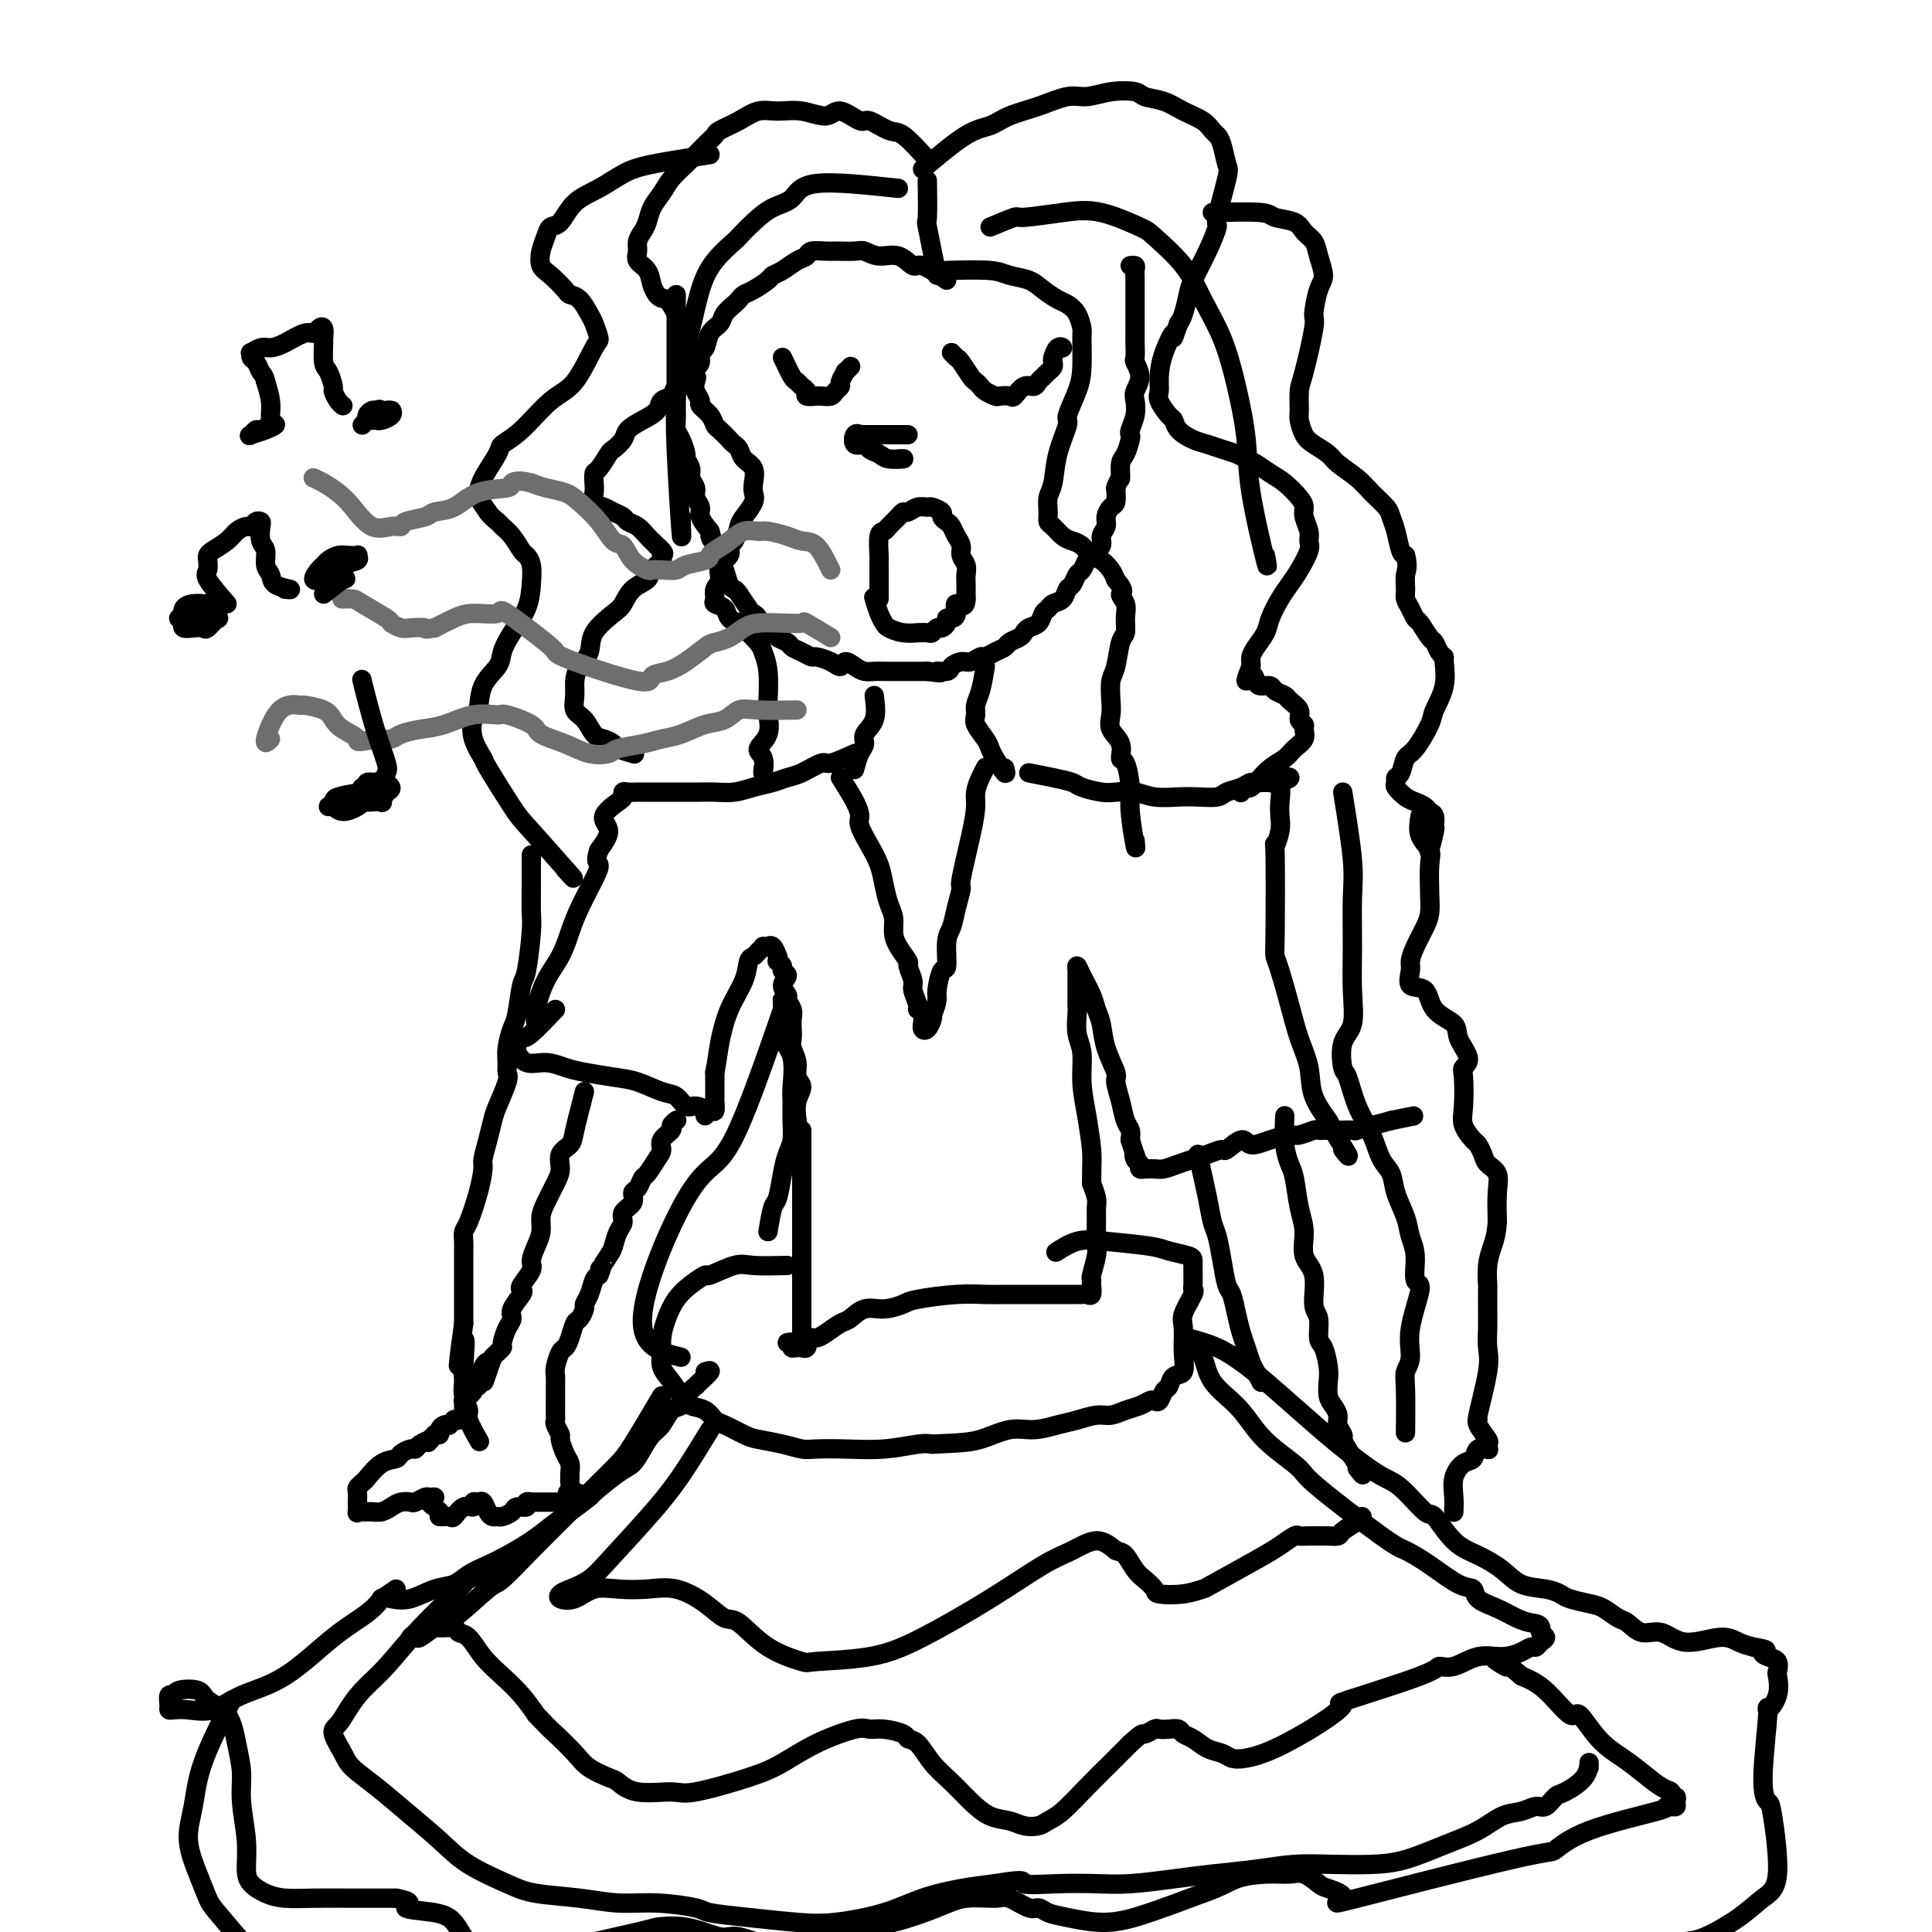 <svg viewBox='0 0 400 400' version='1.1' xmlns='http://www.w3.org/2000/svg' xmlns:xlink='http://www.w3.org/1999/xlink'><g fill='none' stroke='#000000' stroke-width='4' stroke-linecap='round' stroke-linejoin='round'><path d='M140,61c0.000,1.504 0.000,3.008 0,4c-0.000,0.992 -0.000,1.473 0,2c0.000,0.527 0.000,1.099 0,2c-0.000,0.901 -0.000,2.132 0,3c0.000,0.868 0.000,1.373 0,2c-0.000,0.627 -0.000,1.375 0,2c0.000,0.625 0.000,1.126 0,2c-0.000,0.874 -0.001,2.121 0,3c0.001,0.879 0.003,1.389 0,2c-0.003,0.611 -0.011,1.323 0,2c0.011,0.677 0.040,1.318 0,2c-0.040,0.682 -0.150,1.404 0,2c0.150,0.596 0.561,1.066 1,2c0.439,0.934 0.906,2.333 1,3c0.094,0.667 -0.186,0.601 0,1c0.186,0.399 0.839,1.262 1,2c0.161,0.738 -0.168,1.352 0,2c0.168,0.648 0.835,1.331 1,2c0.165,0.669 -0.172,1.324 0,2c0.172,0.676 0.854,1.374 1,2c0.146,0.626 -0.244,1.179 0,2c0.244,0.821 1.122,1.911 2,3'/><path d='M147,110c1.019,3.383 0.066,1.342 0,1c-0.066,-0.342 0.756,1.015 1,2c0.244,0.985 -0.089,1.598 0,2c0.089,0.402 0.600,0.592 1,1c0.400,0.408 0.688,1.034 1,2c0.312,0.966 0.647,2.272 1,3c0.353,0.728 0.725,0.876 1,1c0.275,0.124 0.454,0.222 1,1c0.546,0.778 1.460,2.236 2,3c0.540,0.764 0.707,0.835 1,1c0.293,0.165 0.712,0.425 1,1c0.288,0.575 0.443,1.463 1,2c0.557,0.537 1.514,0.721 2,1c0.486,0.279 0.502,0.653 1,1c0.498,0.347 1.480,0.667 2,1c0.520,0.333 0.580,0.680 1,1c0.420,0.320 1.202,0.612 2,1c0.798,0.388 1.614,0.870 2,1c0.386,0.130 0.344,-0.092 1,0c0.656,0.092 2.010,0.498 3,1c0.990,0.502 1.616,1.101 2,1c0.384,-0.101 0.526,-0.903 1,-1c0.474,-0.097 1.282,0.510 2,1c0.718,0.490 1.348,0.863 2,1c0.652,0.137 1.326,0.037 2,0c0.674,-0.037 1.349,-0.010 2,0c0.651,0.010 1.277,0.003 2,0c0.723,-0.003 1.544,-0.001 2,0c0.456,0.001 0.546,0.000 1,0c0.454,-0.000 1.273,-0.000 2,0c0.727,0.000 1.364,0.000 2,0'/><path d='M192,139c4.363,0.607 2.271,0.125 2,0c-0.271,-0.125 1.279,0.106 2,0c0.721,-0.106 0.612,-0.549 1,-1c0.388,-0.451 1.272,-0.908 2,-1c0.728,-0.092 1.298,0.183 2,0c0.702,-0.183 1.535,-0.822 2,-1c0.465,-0.178 0.562,0.107 1,0c0.438,-0.107 1.217,-0.606 2,-1c0.783,-0.394 1.571,-0.683 2,-1c0.429,-0.317 0.500,-0.661 1,-1c0.500,-0.339 1.429,-0.672 2,-1c0.571,-0.328 0.783,-0.651 1,-1c0.217,-0.349 0.438,-0.724 1,-1c0.562,-0.276 1.464,-0.454 2,-1c0.536,-0.546 0.707,-1.460 1,-2c0.293,-0.540 0.708,-0.707 1,-1c0.292,-0.293 0.459,-0.712 1,-1c0.541,-0.288 1.454,-0.443 2,-1c0.546,-0.557 0.724,-1.515 1,-2c0.276,-0.485 0.650,-0.496 1,-1c0.350,-0.504 0.676,-1.500 1,-2c0.324,-0.500 0.646,-0.504 1,-1c0.354,-0.496 0.740,-1.484 1,-2c0.260,-0.516 0.395,-0.561 1,-1c0.605,-0.439 1.682,-1.274 2,-2c0.318,-0.726 -0.121,-1.345 0,-2c0.121,-0.655 0.803,-1.347 1,-2c0.197,-0.653 -0.092,-1.268 0,-2c0.092,-0.732 0.563,-1.582 1,-2c0.437,-0.418 0.839,-0.405 1,-1c0.161,-0.595 0.080,-1.797 0,-3'/><path d='M231,101c0.703,-2.148 0.959,-1.517 1,-2c0.041,-0.483 -0.134,-2.078 0,-3c0.134,-0.922 0.575,-1.170 1,-2c0.425,-0.830 0.832,-2.243 1,-3c0.168,-0.757 0.096,-0.860 0,-1c-0.096,-0.140 -0.217,-0.319 0,-1c0.217,-0.681 0.772,-1.864 1,-3c0.228,-1.136 0.128,-2.225 0,-3c-0.128,-0.775 -0.283,-1.236 0,-2c0.283,-0.764 1.004,-1.829 1,-3c-0.004,-1.171 -0.733,-2.447 -1,-3c-0.267,-0.553 -0.072,-0.385 0,-1c0.072,-0.615 0.019,-2.015 0,-3c-0.019,-0.985 -0.005,-1.556 0,-2c0.005,-0.444 0.001,-0.762 0,-1c-0.001,-0.238 -0.001,-0.396 0,-1c0.001,-0.604 0.001,-1.654 0,-3c-0.001,-1.346 -0.004,-2.988 0,-4c0.004,-1.012 0.015,-1.396 0,-2c-0.015,-0.604 -0.056,-1.430 0,-2c0.056,-0.570 0.207,-0.884 0,-1c-0.207,-0.116 -0.774,-0.033 -1,0c-0.226,0.033 -0.113,0.017 0,0'/><path d='M192,33c-1.886,-2.066 -3.772,-4.132 -5,-5c-1.228,-0.868 -1.797,-0.539 -3,-1c-1.203,-0.461 -3.041,-1.711 -4,-2c-0.959,-0.289 -1.039,0.382 -2,0c-0.961,-0.382 -2.802,-1.817 -4,-2c-1.198,-0.183 -1.754,0.885 -3,1c-1.246,0.115 -3.182,-0.723 -5,-1c-1.818,-0.277 -3.519,0.005 -5,0c-1.481,-0.005 -2.741,-0.299 -4,0c-1.259,0.299 -2.518,1.189 -4,2c-1.482,0.811 -3.188,1.543 -4,2c-0.812,0.457 -0.731,0.639 -1,1c-0.269,0.361 -0.888,0.900 -2,2c-1.112,1.100 -2.718,2.760 -4,4c-1.282,1.240 -2.241,2.061 -3,3c-0.759,0.939 -1.317,1.995 -2,3c-0.683,1.005 -1.489,1.960 -2,3c-0.511,1.040 -0.727,2.166 -1,3c-0.273,0.834 -0.602,1.377 -1,2c-0.398,0.623 -0.864,1.325 -1,2c-0.136,0.675 0.057,1.322 0,2c-0.057,0.678 -0.366,1.388 0,2c0.366,0.612 1.406,1.126 2,2c0.594,0.874 0.741,2.107 1,3c0.259,0.893 0.629,1.447 1,2'/><path d='M136,61c0.962,1.157 1.367,0.551 2,1c0.633,0.449 1.494,1.954 2,3c0.506,1.046 0.657,1.632 1,2c0.343,0.368 0.880,0.519 1,1c0.120,0.481 -0.175,1.291 0,2c0.175,0.709 0.819,1.318 1,2c0.181,0.682 -0.102,1.439 0,2c0.102,0.561 0.590,0.927 0,2c-0.590,1.073 -2.258,2.854 -3,4c-0.742,1.146 -0.560,1.658 -1,2c-0.440,0.342 -1.503,0.514 -2,1c-0.497,0.486 -0.427,1.286 -1,2c-0.573,0.714 -1.788,1.341 -3,2c-1.212,0.659 -2.422,1.350 -3,2c-0.578,0.650 -0.523,1.258 -1,2c-0.477,0.742 -1.487,1.616 -2,2c-0.513,0.384 -0.529,0.277 -1,1c-0.471,0.723 -1.396,2.278 -2,3c-0.604,0.722 -0.888,0.613 -1,1c-0.112,0.387 -0.053,1.269 0,2c0.053,0.731 0.098,1.309 0,2c-0.098,0.691 -0.339,1.495 0,2c0.339,0.505 1.260,0.712 2,1c0.740,0.288 1.301,0.658 2,1c0.699,0.342 1.535,0.655 2,1c0.465,0.345 0.558,0.722 1,1c0.442,0.278 1.232,0.456 2,1c0.768,0.544 1.515,1.454 2,2c0.485,0.546 0.710,0.727 1,1c0.290,0.273 0.645,0.636 1,1'/><path d='M136,113c2.206,1.810 1.223,1.835 1,2c-0.223,0.165 0.316,0.471 0,1c-0.316,0.529 -1.486,1.281 -2,2c-0.514,0.719 -0.373,1.406 -1,2c-0.627,0.594 -2.023,1.096 -3,2c-0.977,0.904 -1.536,2.209 -2,3c-0.464,0.791 -0.832,1.068 -2,2c-1.168,0.932 -3.136,2.517 -4,4c-0.864,1.483 -0.626,2.863 -1,4c-0.374,1.137 -1.362,2.033 -2,3c-0.638,0.967 -0.925,2.007 -1,3c-0.075,0.993 0.062,1.940 0,3c-0.062,1.060 -0.325,2.235 0,3c0.325,0.765 1.237,1.122 2,2c0.763,0.878 1.379,2.277 2,3c0.621,0.723 1.249,0.768 2,1c0.751,0.232 1.624,0.650 2,1c0.376,0.350 0.255,0.633 1,1c0.745,0.367 2.356,0.819 3,1c0.644,0.181 0.322,0.090 0,0'/><path d='M191,35c3.322,-2.781 6.643,-5.562 9,-7c2.357,-1.438 3.749,-1.533 5,-2c1.251,-0.467 2.360,-1.306 4,-2c1.640,-0.694 3.812,-1.245 6,-2c2.188,-0.755 4.391,-1.716 6,-2c1.609,-0.284 2.625,0.108 4,0c1.375,-0.108 3.108,-0.717 5,-1c1.892,-0.283 3.942,-0.242 5,0c1.058,0.242 1.124,0.684 2,1c0.876,0.316 2.563,0.504 4,1c1.437,0.496 2.622,1.299 4,2c1.378,0.701 2.947,1.298 4,2c1.053,0.702 1.591,1.508 2,2c0.409,0.492 0.690,0.669 1,1c0.310,0.331 0.648,0.817 1,2c0.352,1.183 0.716,3.062 1,4c0.284,0.938 0.486,0.933 0,3c-0.486,2.067 -1.660,6.204 -2,8c-0.340,1.796 0.155,1.251 0,2c-0.155,0.749 -0.959,2.792 -2,5c-1.041,2.208 -2.320,4.582 -3,6c-0.680,1.418 -0.760,1.882 -1,3c-0.240,1.118 -0.640,2.891 -1,4c-0.360,1.109 -0.680,1.555 -1,2'/><path d='M244,67c-1.669,4.921 -0.841,2.223 -1,2c-0.159,-0.223 -1.304,2.028 -2,4c-0.696,1.972 -0.943,3.665 -1,5c-0.057,1.335 0.077,2.311 0,3c-0.077,0.689 -0.366,1.091 0,2c0.366,0.909 1.385,2.323 2,3c0.615,0.677 0.825,0.615 1,1c0.175,0.385 0.316,1.216 1,2c0.684,0.784 1.913,1.520 3,2c1.087,0.480 2.034,0.705 3,1c0.966,0.295 1.953,0.660 3,1c1.047,0.340 2.156,0.656 3,1c0.844,0.344 1.424,0.715 2,1c0.576,0.285 1.150,0.485 2,1c0.850,0.515 1.978,1.344 3,2c1.022,0.656 1.938,1.138 3,2c1.062,0.862 2.270,2.104 3,3c0.730,0.896 0.982,1.446 1,2c0.018,0.554 -0.197,1.114 0,2c0.197,0.886 0.807,2.099 1,3c0.193,0.901 -0.031,1.489 0,2c0.031,0.511 0.317,0.945 0,2c-0.317,1.055 -1.236,2.733 -2,4c-0.764,1.267 -1.374,2.125 -2,3c-0.626,0.875 -1.268,1.768 -2,3c-0.732,1.232 -1.555,2.802 -2,4c-0.445,1.198 -0.511,2.023 -1,3c-0.489,0.977 -1.399,2.107 -2,3c-0.601,0.893 -0.893,1.548 -1,2c-0.107,0.452 -0.031,0.701 0,1c0.031,0.299 0.015,0.650 0,1'/><path d='M259,138c-1.909,4.741 -0.681,2.594 0,2c0.681,-0.594 0.817,0.366 1,1c0.183,0.634 0.415,0.943 1,1c0.585,0.057 1.524,-0.137 2,0c0.476,0.137 0.491,0.604 1,1c0.509,0.396 1.513,0.722 2,1c0.487,0.278 0.456,0.507 1,1c0.544,0.493 1.664,1.248 2,2c0.336,0.752 -0.112,1.500 0,2c0.112,0.500 0.785,0.753 1,1c0.215,0.247 -0.029,0.488 0,1c0.029,0.512 0.329,1.294 0,2c-0.329,0.706 -1.288,1.336 -2,2c-0.712,0.664 -1.178,1.363 -2,2c-0.822,0.637 -1.999,1.213 -3,2c-1.001,0.787 -1.827,1.784 -2,2c-0.173,0.216 0.308,-0.348 0,0c-0.308,0.348 -1.403,1.610 -2,2c-0.597,0.390 -0.696,-0.092 -1,0c-0.304,0.092 -0.813,0.757 -1,1c-0.187,0.243 -0.050,0.066 0,0c0.050,-0.066 0.014,-0.019 0,0c-0.014,0.019 -0.007,0.009 0,0'/><path d='M194,57c-0.845,-4.214 -1.690,-8.429 -2,-10c-0.310,-1.571 -0.083,-0.500 0,-2c0.083,-1.500 0.024,-5.571 0,-7c-0.024,-1.429 -0.012,-0.214 0,1'/><path d='M196,58c-1.951,-1.331 -3.902,-2.662 -5,-3c-1.098,-0.338 -1.342,0.316 -2,0c-0.658,-0.316 -1.731,-1.601 -3,-2c-1.269,-0.399 -2.733,0.090 -4,0c-1.267,-0.090 -2.336,-0.757 -3,-1c-0.664,-0.243 -0.923,-0.062 -2,0c-1.077,0.062 -2.973,0.004 -4,0c-1.027,-0.004 -1.185,0.044 -2,0c-0.815,-0.044 -2.289,-0.180 -3,0c-0.711,0.180 -0.661,0.677 -1,1c-0.339,0.323 -1.067,0.471 -2,1c-0.933,0.529 -2.071,1.437 -3,2c-0.929,0.563 -1.650,0.781 -2,1c-0.350,0.219 -0.330,0.439 -1,1c-0.670,0.561 -2.029,1.463 -3,2c-0.971,0.537 -1.555,0.711 -2,1c-0.445,0.289 -0.753,0.695 -1,1c-0.247,0.305 -0.433,0.509 -1,1c-0.567,0.491 -1.515,1.268 -2,2c-0.485,0.732 -0.507,1.418 -1,2c-0.493,0.582 -1.455,1.059 -2,2c-0.545,0.941 -0.672,2.345 -1,3c-0.328,0.655 -0.858,0.561 -1,1c-0.142,0.439 0.102,1.411 0,2c-0.102,0.589 -0.551,0.794 -1,1'/><path d='M144,76c-1.397,2.583 -0.390,2.039 0,2c0.390,-0.039 0.164,0.426 0,1c-0.164,0.574 -0.265,1.257 0,2c0.265,0.743 0.896,1.546 1,2c0.104,0.454 -0.319,0.559 0,1c0.319,0.441 1.381,1.218 2,2c0.619,0.782 0.796,1.571 1,2c0.204,0.429 0.435,0.499 1,1c0.565,0.501 1.465,1.431 2,2c0.535,0.569 0.704,0.775 1,1c0.296,0.225 0.720,0.469 1,1c0.280,0.531 0.417,1.348 1,2c0.583,0.652 1.614,1.137 2,2c0.386,0.863 0.129,2.103 0,3c-0.129,0.897 -0.128,1.453 0,2c0.128,0.547 0.384,1.087 0,2c-0.384,0.913 -1.407,2.198 -2,3c-0.593,0.802 -0.755,1.120 -1,2c-0.245,0.880 -0.572,2.323 -1,3c-0.428,0.677 -0.956,0.590 -1,1c-0.044,0.410 0.395,1.318 0,2c-0.395,0.682 -1.624,1.139 -2,2c-0.376,0.861 0.103,2.128 0,3c-0.103,0.872 -0.786,1.351 -1,2c-0.214,0.649 0.041,1.469 0,2c-0.041,0.531 -0.377,0.771 0,1c0.377,0.229 1.466,0.445 2,1c0.534,0.555 0.514,1.448 1,2c0.486,0.552 1.477,0.764 2,1c0.523,0.236 0.578,0.496 1,1c0.422,0.504 1.211,1.252 2,2'/><path d='M156,132c1.631,1.763 1.707,2.169 2,3c0.293,0.831 0.802,2.085 1,4c0.198,1.915 0.085,4.489 0,6c-0.085,1.511 -0.142,1.958 0,3c0.142,1.042 0.483,2.680 0,4c-0.483,1.320 -1.789,2.323 -2,3c-0.211,0.677 0.674,1.028 1,2c0.326,0.972 0.093,2.563 0,3c-0.093,0.437 -0.047,-0.282 0,-1'/><path d='M196,56c3.453,-0.095 6.907,-0.190 9,0c2.093,0.190 2.826,0.666 4,1c1.174,0.334 2.790,0.525 4,1c1.210,0.475 2.013,1.234 3,2c0.987,0.766 2.159,1.539 3,2c0.841,0.461 1.350,0.612 2,1c0.650,0.388 1.440,1.014 2,2c0.560,0.986 0.888,2.331 1,3c0.112,0.669 0.007,0.662 0,2c-0.007,1.338 0.082,4.022 0,6c-0.082,1.978 -0.336,3.250 -1,5c-0.664,1.750 -1.737,3.976 -2,5c-0.263,1.024 0.283,0.844 0,2c-0.283,1.156 -1.397,3.648 -2,6c-0.603,2.352 -0.695,4.566 -1,6c-0.305,1.434 -0.822,2.090 -1,3c-0.178,0.910 -0.017,2.075 0,3c0.017,0.925 -0.109,1.609 0,2c0.109,0.391 0.452,0.490 1,1c0.548,0.510 1.301,1.431 2,2c0.699,0.569 1.343,0.785 2,1c0.657,0.215 1.328,0.428 2,1c0.672,0.572 1.345,1.504 2,2c0.655,0.496 1.292,0.557 2,1c0.708,0.443 1.488,1.270 2,2c0.512,0.730 0.756,1.365 1,2'/><path d='M231,120c2.331,2.761 1.157,2.662 1,3c-0.157,0.338 0.701,1.112 1,2c0.299,0.888 0.038,1.888 0,3c-0.038,1.112 0.147,2.335 0,3c-0.147,0.665 -0.627,0.772 -1,2c-0.373,1.228 -0.638,3.578 -1,5c-0.362,1.422 -0.821,1.916 -1,3c-0.179,1.084 -0.077,2.757 0,4c0.077,1.243 0.128,2.056 0,3c-0.128,0.944 -0.437,2.020 0,3c0.437,0.980 1.619,1.864 2,3c0.381,1.136 -0.038,2.523 0,3c0.038,0.477 0.532,0.042 1,1c0.468,0.958 0.909,3.308 1,5c0.091,1.692 -0.168,2.725 0,5c0.168,2.275 0.762,5.793 1,7c0.238,1.207 0.119,0.104 0,-1'/><path d='M147,32c-4.509,0.694 -9.018,1.388 -12,2c-2.982,0.612 -4.438,1.143 -6,2c-1.562,0.857 -3.230,2.039 -5,3c-1.770,0.961 -3.640,1.702 -5,3c-1.360,1.298 -2.208,3.153 -3,4c-0.792,0.847 -1.528,0.687 -2,1c-0.472,0.313 -0.680,1.099 -1,2c-0.320,0.901 -0.753,1.915 -1,3c-0.247,1.085 -0.309,2.239 0,3c0.309,0.761 0.990,1.128 2,2c1.010,0.872 2.350,2.249 3,3c0.650,0.751 0.609,0.878 1,1c0.391,0.122 1.214,0.240 2,1c0.786,0.760 1.534,2.161 2,3c0.466,0.839 0.651,1.117 1,2c0.349,0.883 0.863,2.372 1,3c0.137,0.628 -0.104,0.396 -1,2c-0.896,1.604 -2.448,5.046 -4,7c-1.552,1.954 -3.106,2.420 -5,4c-1.894,1.580 -4.129,4.273 -6,6c-1.871,1.727 -3.378,2.489 -4,3c-0.622,0.511 -0.357,0.772 -1,2c-0.643,1.228 -2.193,3.422 -3,5c-0.807,1.578 -0.871,2.540 -1,3c-0.129,0.460 -0.323,0.417 0,1c0.323,0.583 1.161,1.791 2,3'/><path d='M101,106c0.726,1.031 1.542,1.610 2,2c0.458,0.390 0.557,0.592 1,1c0.443,0.408 1.229,1.020 2,2c0.771,0.980 1.526,2.326 2,3c0.474,0.674 0.668,0.676 1,1c0.332,0.324 0.803,0.972 1,2c0.197,1.028 0.118,2.438 0,4c-0.118,1.562 -0.277,3.276 -1,5c-0.723,1.724 -2.011,3.456 -3,5c-0.989,1.544 -1.680,2.898 -2,4c-0.320,1.102 -0.270,1.953 -1,3c-0.730,1.047 -2.240,2.292 -3,4c-0.760,1.708 -0.768,3.880 -1,5c-0.232,1.120 -0.686,1.189 -1,2c-0.314,0.811 -0.487,2.363 0,4c0.487,1.637 1.635,3.359 2,4c0.365,0.641 -0.054,0.202 1,2c1.054,1.798 3.582,5.832 5,8c1.418,2.168 1.728,2.468 4,5c2.272,2.532 6.506,7.295 8,9c1.494,1.705 0.247,0.353 -1,-1'/><path d='M251,44c3.996,-0.096 7.992,-0.192 10,0c2.008,0.192 2.029,0.672 3,1c0.971,0.328 2.892,0.504 4,1c1.108,0.496 1.405,1.313 2,2c0.595,0.687 1.490,1.246 2,2c0.510,0.754 0.636,1.704 1,3c0.364,1.296 0.967,2.938 1,4c0.033,1.062 -0.503,1.542 -1,3c-0.497,1.458 -0.956,3.893 -1,5c-0.044,1.107 0.327,0.886 0,3c-0.327,2.114 -1.353,6.562 -2,9c-0.647,2.438 -0.915,2.866 -1,4c-0.085,1.134 0.012,2.976 0,4c-0.012,1.024 -0.132,1.232 0,2c0.132,0.768 0.518,2.096 1,3c0.482,0.904 1.062,1.386 2,2c0.938,0.614 2.234,1.362 3,2c0.766,0.638 1.003,1.168 2,2c0.997,0.832 2.753,1.968 4,3c1.247,1.032 1.983,1.961 3,3c1.017,1.039 2.314,2.187 3,3c0.686,0.813 0.761,1.290 1,2c0.239,0.710 0.641,1.653 1,3c0.359,1.347 0.674,3.099 1,4c0.326,0.901 0.663,0.950 1,1'/><path d='M291,115c0.615,2.297 0.154,3.039 0,4c-0.154,0.961 -0.001,2.139 0,3c0.001,0.861 -0.151,1.404 0,2c0.151,0.596 0.604,1.244 1,2c0.396,0.756 0.736,1.621 1,2c0.264,0.379 0.453,0.273 1,1c0.547,0.727 1.452,2.286 2,3c0.548,0.714 0.737,0.584 1,1c0.263,0.416 0.599,1.379 1,2c0.401,0.621 0.866,0.901 1,1c0.134,0.099 -0.065,0.016 0,1c0.065,0.984 0.393,3.035 0,5c-0.393,1.965 -1.505,3.843 -2,5c-0.495,1.157 -0.371,1.591 -1,3c-0.629,1.409 -2.010,3.792 -3,5c-0.990,1.208 -1.587,1.240 -2,2c-0.413,0.760 -0.640,2.249 -1,3c-0.360,0.751 -0.851,0.765 -1,1c-0.149,0.235 0.044,0.693 0,1c-0.044,0.307 -0.324,0.464 0,1c0.324,0.536 1.254,1.452 2,2c0.746,0.548 1.310,0.729 2,1c0.690,0.271 1.506,0.633 2,1c0.494,0.367 0.664,0.741 1,1c0.336,0.259 0.836,0.404 1,1c0.164,0.596 -0.008,1.644 0,2c0.008,0.356 0.194,0.019 0,1c-0.194,0.981 -0.770,3.280 -1,4c-0.230,0.720 -0.115,-0.140 0,-1'/><path d='M182,124c0.002,-2.309 0.004,-4.618 0,-6c-0.004,-1.382 -0.013,-1.836 0,-2c0.013,-0.164 0.049,-0.036 0,-1c-0.049,-0.964 -0.182,-3.019 0,-4c0.182,-0.981 0.678,-0.889 1,-1c0.322,-0.111 0.470,-0.426 1,-1c0.530,-0.574 1.441,-1.407 2,-2c0.559,-0.593 0.764,-0.944 1,-1c0.236,-0.056 0.502,0.184 1,0c0.498,-0.184 1.229,-0.793 2,-1c0.771,-0.207 1.583,-0.014 2,0c0.417,0.014 0.441,-0.152 1,0c0.559,0.152 1.655,0.621 2,1c0.345,0.379 -0.061,0.668 0,1c0.061,0.332 0.590,0.708 1,1c0.410,0.292 0.702,0.501 1,1c0.298,0.499 0.602,1.288 1,2c0.398,0.712 0.891,1.345 1,2c0.109,0.655 -0.167,1.331 0,2c0.167,0.669 0.777,1.331 1,2c0.223,0.669 0.060,1.344 0,2c-0.060,0.656 -0.016,1.292 0,2c0.016,0.708 0.005,1.488 0,2c-0.005,0.512 -0.002,0.756 0,1'/><path d='M200,124c-0.001,2.443 -1.502,1.050 -2,1c-0.498,-0.050 0.007,1.245 0,2c-0.007,0.755 -0.527,0.972 -1,1c-0.473,0.028 -0.901,-0.132 -1,0c-0.099,0.132 0.129,0.557 0,1c-0.129,0.443 -0.617,0.903 -1,1c-0.383,0.097 -0.661,-0.170 -1,0c-0.339,0.170 -0.740,0.779 -1,1c-0.260,0.221 -0.378,0.056 -1,0c-0.622,-0.056 -1.749,-0.004 -2,0c-0.251,0.004 0.375,-0.042 0,0c-0.375,0.042 -1.750,0.172 -3,0c-1.250,-0.172 -2.374,-0.646 -3,-1c-0.626,-0.354 -0.756,-0.590 -1,-1c-0.244,-0.410 -0.604,-0.995 -1,-2c-0.396,-1.005 -0.827,-2.430 -1,-3c-0.173,-0.570 -0.086,-0.285 0,0'/><path d='M188,90c-1.911,-0.000 -3.823,-0.000 -5,0c-1.177,0.000 -1.621,0.001 -2,0c-0.379,-0.001 -0.693,-0.002 -1,0c-0.307,0.002 -0.606,0.008 -1,0c-0.394,-0.008 -0.883,-0.031 -1,0c-0.117,0.031 0.139,0.117 0,0c-0.139,-0.117 -0.672,-0.435 -1,0c-0.328,0.435 -0.451,1.623 0,2c0.451,0.377 1.478,-0.057 2,0c0.522,0.057 0.540,0.604 1,1c0.460,0.396 1.360,0.642 2,1c0.640,0.358 1.018,0.827 2,1c0.982,0.173 2.566,0.049 3,0c0.434,-0.049 -0.283,-0.025 -1,0'/><path d='M162,74c0.753,1.602 1.506,3.203 2,4c0.494,0.797 0.728,0.788 1,1c0.272,0.212 0.580,0.645 1,1c0.420,0.355 0.952,0.631 1,1c0.048,0.369 -0.387,0.832 0,1c0.387,0.168 1.595,0.042 2,0c0.405,-0.042 0.008,-0.001 0,0c-0.008,0.001 0.375,-0.040 1,0c0.625,0.040 1.492,0.161 2,0c0.508,-0.161 0.657,-0.602 1,-1c0.343,-0.398 0.880,-0.751 1,-1c0.120,-0.249 -0.178,-0.393 0,-1c0.178,-0.607 0.831,-1.678 1,-2c0.169,-0.322 -0.147,0.106 0,0c0.147,-0.106 0.756,-0.744 1,-1c0.244,-0.256 0.122,-0.128 0,0'/><path d='M197,73c0.364,0.394 0.728,0.788 1,1c0.272,0.212 0.453,0.242 1,1c0.547,0.758 1.460,2.245 2,3c0.540,0.755 0.707,0.777 1,1c0.293,0.223 0.712,0.648 1,1c0.288,0.352 0.443,0.632 1,1c0.557,0.368 1.514,0.823 2,1c0.486,0.177 0.501,0.076 1,0c0.499,-0.076 1.482,-0.129 2,0c0.518,0.129 0.573,0.438 1,0c0.427,-0.438 1.228,-1.623 2,-2c0.772,-0.377 1.517,0.054 2,0c0.483,-0.054 0.704,-0.592 1,-1c0.296,-0.408 0.667,-0.685 1,-1c0.333,-0.315 0.628,-0.666 1,-1c0.372,-0.334 0.822,-0.650 1,-1c0.178,-0.350 0.084,-0.735 0,-1c-0.084,-0.265 -0.156,-0.411 0,-1c0.156,-0.589 0.542,-1.620 1,-2c0.458,-0.380 0.988,-0.109 1,0c0.012,0.109 -0.494,0.054 -1,0'/></g>
<g fill='none' stroke='#6D6E70' stroke-width='4' stroke-linecap='round' stroke-linejoin='round'><path d='M172,118c-0.990,-2.022 -1.979,-4.044 -3,-5c-1.021,-0.956 -2.072,-0.846 -3,-1c-0.928,-0.154 -1.732,-0.571 -3,-1c-1.268,-0.429 -3.002,-0.868 -4,-1c-0.998,-0.132 -1.262,0.045 -2,0c-0.738,-0.045 -1.949,-0.310 -3,0c-1.051,0.310 -1.942,1.196 -3,2c-1.058,0.804 -2.285,1.526 -3,2c-0.715,0.474 -0.919,0.702 -1,1c-0.081,0.298 -0.039,0.668 -1,1c-0.961,0.332 -2.924,0.626 -4,1c-1.076,0.374 -1.265,0.828 -2,1c-0.735,0.172 -2.017,0.063 -3,0c-0.983,-0.063 -1.666,-0.080 -2,0c-0.334,0.080 -0.318,0.259 -1,0c-0.682,-0.259 -2.062,-0.954 -3,-2c-0.938,-1.046 -1.432,-2.441 -2,-3c-0.568,-0.559 -1.208,-0.282 -2,-1c-0.792,-0.718 -1.734,-2.430 -3,-4c-1.266,-1.570 -2.855,-2.998 -4,-4c-1.145,-1.002 -1.847,-1.577 -3,-2c-1.153,-0.423 -2.758,-0.692 -4,-1c-1.242,-0.308 -2.121,-0.654 -3,-1'/><path d='M110,100c-2.472,-0.675 -3.654,-0.364 -4,0c-0.346,0.364 0.142,0.780 -1,1c-1.142,0.220 -3.914,0.244 -6,1c-2.086,0.756 -3.486,2.245 -5,3c-1.514,0.755 -3.142,0.776 -4,1c-0.858,0.224 -0.945,0.652 -2,1c-1.055,0.348 -3.076,0.617 -4,1c-0.924,0.383 -0.750,0.882 -1,1c-0.250,0.118 -0.924,-0.143 -2,0c-1.076,0.143 -2.555,0.690 -4,0c-1.445,-0.690 -2.857,-2.616 -4,-4c-1.143,-1.384 -2.018,-2.227 -3,-3c-0.982,-0.773 -2.072,-1.477 -3,-2c-0.928,-0.523 -1.694,-0.864 -2,-1c-0.306,-0.136 -0.153,-0.068 0,0'/><path d='M172,132c-2.086,-1.267 -4.172,-2.534 -5,-3c-0.828,-0.466 -0.398,-0.132 -1,0c-0.602,0.132 -2.234,0.063 -4,0c-1.766,-0.063 -3.665,-0.121 -5,0c-1.335,0.121 -2.107,0.420 -3,1c-0.893,0.580 -1.908,1.441 -3,2c-1.092,0.559 -2.262,0.817 -3,1c-0.738,0.183 -1.045,0.291 -2,1c-0.955,0.709 -2.560,2.019 -4,3c-1.440,0.981 -2.715,1.633 -4,2c-1.285,0.367 -2.579,0.451 -3,1c-0.421,0.549 0.030,1.564 -3,1c-3.030,-0.564 -9.540,-2.708 -13,-4c-3.460,-1.292 -3.871,-1.734 -4,-2c-0.129,-0.266 0.024,-0.356 -2,-2c-2.024,-1.644 -6.225,-4.841 -8,-6c-1.775,-1.159 -1.125,-0.280 -2,0c-0.875,0.280 -3.274,-0.040 -5,0c-1.726,0.040 -2.779,0.440 -4,1c-1.221,0.560 -2.611,1.280 -4,2'/><path d='M90,130c-2.615,0.468 -1.652,0.139 -2,0c-0.348,-0.139 -2.005,-0.086 -3,0c-0.995,0.086 -1.326,0.205 -2,0c-0.674,-0.205 -1.691,-0.734 -2,-1c-0.309,-0.266 0.088,-0.267 -1,-1c-1.088,-0.733 -3.663,-2.196 -5,-3c-1.337,-0.804 -1.437,-0.947 -2,-1c-0.563,-0.053 -1.589,-0.015 -2,0c-0.411,0.015 -0.205,0.008 0,0'/><path d='M165,147c-2.996,0.056 -5.991,0.113 -8,0c-2.009,-0.113 -3.030,-0.395 -4,0c-0.970,0.395 -1.888,1.468 -3,2c-1.112,0.532 -2.417,0.524 -4,1c-1.583,0.476 -3.444,1.437 -5,2c-1.556,0.563 -2.806,0.727 -4,1c-1.194,0.273 -2.330,0.656 -4,1c-1.670,0.344 -3.873,0.650 -5,1c-1.127,0.350 -1.177,0.743 -2,1c-0.823,0.257 -2.421,0.376 -4,0c-1.579,-0.376 -3.141,-1.249 -5,-2c-1.859,-0.751 -4.015,-1.380 -5,-2c-0.985,-0.620 -0.801,-1.231 -2,-2c-1.199,-0.769 -3.783,-1.695 -5,-2c-1.217,-0.305 -1.068,0.012 -2,0c-0.932,-0.012 -2.945,-0.353 -5,0c-2.055,0.353 -4.153,1.401 -6,2c-1.847,0.599 -3.444,0.748 -5,1c-1.556,0.252 -3.073,0.606 -4,1c-0.927,0.394 -1.265,0.827 -2,1c-0.735,0.173 -1.868,0.087 -3,0'/><path d='M78,153c-4.929,0.870 -3.752,0.545 -4,0c-0.248,-0.545 -1.920,-1.308 -3,-2c-1.080,-0.692 -1.569,-1.312 -2,-2c-0.431,-0.688 -0.803,-1.444 -2,-2c-1.197,-0.556 -3.219,-0.911 -4,-1c-0.781,-0.089 -0.323,0.090 -1,0c-0.677,-0.090 -2.490,-0.447 -4,1c-1.510,1.447 -2.717,4.699 -3,6c-0.283,1.301 0.359,0.650 1,0'/></g>
<g fill='none' stroke='#000000' stroke-width='4' stroke-linecap='round' stroke-linejoin='round'><path d='M55,89c0.904,-0.390 1.808,-0.781 2,-1c0.192,-0.219 -0.330,-0.268 -1,0c-0.670,0.268 -1.490,0.853 -2,1c-0.510,0.147 -0.711,-0.145 -1,0c-0.289,0.145 -0.666,0.727 -1,1c-0.334,0.273 -0.625,0.237 0,0c0.625,-0.237 2.165,-0.674 3,-1c0.835,-0.326 0.966,-0.541 1,-1c0.034,-0.459 -0.029,-1.162 0,-2c0.029,-0.838 0.151,-1.811 0,-3c-0.151,-1.189 -0.576,-2.595 -1,-4'/><path d='M55,79c-0.337,-1.426 -0.680,-1.491 -1,-2c-0.320,-0.509 -0.615,-1.461 -1,-2c-0.385,-0.539 -0.858,-0.666 -1,-1c-0.142,-0.334 0.047,-0.876 0,-1c-0.047,-0.124 -0.329,0.169 0,0c0.329,-0.169 1.268,-0.801 2,-1c0.732,-0.199 1.257,0.034 2,0c0.743,-0.034 1.706,-0.337 3,-1c1.294,-0.663 2.921,-1.687 4,-2c1.079,-0.313 1.610,0.084 2,0c0.390,-0.084 0.640,-0.650 1,-1c0.360,-0.350 0.831,-0.485 1,0c0.169,0.485 0.035,1.591 0,2c-0.035,0.409 0.028,0.122 0,1c-0.028,0.878 -0.148,2.921 0,4c0.148,1.079 0.565,1.193 1,2c0.435,0.807 0.887,2.307 1,3c0.113,0.693 -0.114,0.577 0,1c0.114,0.423 0.569,1.383 1,2c0.431,0.617 0.837,0.891 1,1c0.163,0.109 0.081,0.055 0,0'/><path d='M75,88c1.178,-1.266 2.356,-2.533 3,-3c0.644,-0.467 0.755,-0.136 1,0c0.245,0.136 0.625,0.075 1,0c0.375,-0.075 0.743,-0.164 1,0c0.257,0.164 0.401,0.580 0,1c-0.401,0.420 -1.347,0.845 -2,1c-0.653,0.155 -1.013,0.039 -1,0c0.013,-0.039 0.399,-0.000 0,0c-0.399,0.000 -1.582,-0.038 -2,0c-0.418,0.038 -0.070,0.154 0,0c0.070,-0.154 -0.137,-0.577 0,-1c0.137,-0.423 0.618,-0.845 1,-1c0.382,-0.155 0.666,-0.041 1,0c0.334,0.041 0.719,0.011 1,0c0.281,-0.011 0.457,-0.003 1,0c0.543,0.003 1.454,0.001 1,0c-0.454,-0.001 -2.273,-0.000 -3,0c-0.727,0.000 -0.364,0.000 0,0'/><path d='M75,164c-2.029,0.339 -4.058,0.678 -5,1c-0.942,0.322 -0.798,0.627 -1,1c-0.202,0.373 -0.751,0.815 -1,1c-0.249,0.185 -0.197,0.113 0,0c0.197,-0.113 0.539,-0.268 1,0c0.461,0.268 1.041,0.960 2,1c0.959,0.040 2.299,-0.571 3,-1c0.701,-0.429 0.764,-0.675 1,-1c0.236,-0.325 0.644,-0.729 1,-1c0.356,-0.271 0.661,-0.408 1,-1c0.339,-0.592 0.714,-1.638 1,-2c0.286,-0.362 0.483,-0.042 0,0c-0.483,0.042 -1.645,-0.196 -2,0c-0.355,0.196 0.099,0.827 0,1c-0.099,0.173 -0.750,-0.111 -1,0c-0.250,0.111 -0.097,0.618 0,1c0.097,0.382 0.139,0.638 0,1c-0.139,0.362 -0.458,0.831 0,1c0.458,0.169 1.695,0.040 2,0c0.305,-0.040 -0.320,0.010 0,0c0.320,-0.010 1.586,-0.080 2,0c0.414,0.080 -0.025,0.308 0,0c0.025,-0.308 0.512,-1.154 1,-2'/><path d='M80,164c1.863,-0.809 0.521,-1.332 0,-2c-0.521,-0.668 -0.220,-1.483 0,-2c0.220,-0.517 0.360,-0.738 0,-2c-0.360,-1.262 -1.220,-3.565 -2,-6c-0.780,-2.435 -1.479,-5.002 -2,-7c-0.521,-1.998 -0.863,-3.428 -1,-4c-0.137,-0.572 -0.068,-0.286 0,0'/><path d='M37,128c2.023,-0.863 4.047,-1.725 5,-2c0.953,-0.275 0.837,0.039 1,0c0.163,-0.039 0.605,-0.431 1,0c0.395,0.431 0.741,1.684 1,2c0.259,0.316 0.430,-0.307 0,0c-0.430,0.307 -1.460,1.543 -2,2c-0.540,0.457 -0.589,0.134 -1,0c-0.411,-0.134 -1.183,-0.081 -2,0c-0.817,0.081 -1.677,0.190 -2,0c-0.323,-0.190 -0.107,-0.678 0,-1c0.107,-0.322 0.105,-0.479 0,-1c-0.105,-0.521 -0.312,-1.408 0,-2c0.312,-0.592 1.141,-0.891 2,-1c0.859,-0.109 1.746,-0.029 2,0c0.254,0.029 -0.124,0.008 0,0c0.124,-0.008 0.750,-0.002 1,0c0.250,0.002 0.125,0.001 0,0'/><path d='M47,125c-1.690,-1.941 -3.380,-3.881 -4,-5c-0.620,-1.119 -0.170,-1.416 0,-2c0.170,-0.584 0.062,-1.455 0,-2c-0.062,-0.545 -0.076,-0.763 0,-1c0.076,-0.237 0.244,-0.493 1,-1c0.756,-0.507 2.100,-1.264 3,-2c0.900,-0.736 1.355,-1.451 2,-2c0.645,-0.549 1.480,-0.931 2,-1c0.520,-0.069 0.727,0.173 1,0c0.273,-0.173 0.613,-0.763 1,-1c0.387,-0.237 0.821,-0.120 1,0c0.179,0.120 0.104,0.244 0,1c-0.104,0.756 -0.238,2.142 0,3c0.238,0.858 0.846,1.186 1,2c0.154,0.814 -0.147,2.113 0,3c0.147,0.887 0.740,1.361 1,2c0.260,0.639 0.185,1.441 1,2c0.815,0.559 2.518,0.874 3,1c0.482,0.126 -0.259,0.063 -1,0'/><path d='M67,123c1.603,-1.267 3.206,-2.534 4,-3c0.794,-0.466 0.780,-0.132 0,0c-0.780,0.132 -2.325,0.060 -3,0c-0.675,-0.060 -0.480,-0.110 -1,0c-0.520,0.110 -1.755,0.380 -2,0c-0.245,-0.380 0.500,-1.408 1,-2c0.500,-0.592 0.755,-0.747 1,-1c0.245,-0.253 0.482,-0.605 1,-1c0.518,-0.395 1.318,-0.835 2,-1c0.682,-0.165 1.246,-0.056 2,0c0.754,0.056 1.699,0.060 2,0c0.301,-0.060 -0.042,-0.184 0,0c0.042,0.184 0.470,0.676 0,1c-0.470,0.324 -1.837,0.478 -3,1c-1.163,0.522 -2.121,1.410 -3,2c-0.879,0.590 -1.680,0.883 -2,1c-0.320,0.117 -0.160,0.059 0,0'/><path d='M181,144c0.232,1.824 0.465,3.649 0,5c-0.465,1.351 -1.627,2.229 -2,3c-0.373,0.771 0.044,1.433 0,2c-0.044,0.567 -0.550,1.037 -1,2c-0.450,0.963 -0.843,2.418 -1,3c-0.157,0.582 -0.079,0.291 0,0'/><path d='M204,138c-0.306,1.823 -0.611,3.647 -1,5c-0.389,1.353 -0.861,2.236 -1,3c-0.139,0.764 0.056,1.410 0,2c-0.056,0.590 -0.361,1.122 0,2c0.361,0.878 1.390,2.100 2,3c0.610,0.900 0.803,1.478 1,2c0.197,0.522 0.399,0.987 1,2c0.601,1.013 1.600,2.575 2,3c0.400,0.425 0.200,-0.288 0,-1'/><path d='M174,161c1.142,1.809 2.285,3.617 3,5c0.715,1.383 1.004,2.340 1,3c-0.004,0.660 -0.300,1.023 0,2c0.300,0.977 1.194,2.568 2,4c0.806,1.432 1.522,2.704 2,4c0.478,1.296 0.718,2.615 1,4c0.282,1.385 0.605,2.837 1,4c0.395,1.163 0.861,2.036 1,3c0.139,0.964 -0.050,2.020 0,3c0.050,0.980 0.338,1.885 1,3c0.662,1.115 1.698,2.439 2,3c0.302,0.561 -0.130,0.360 0,1c0.130,0.640 0.823,2.121 1,3c0.177,0.879 -0.163,1.158 0,2c0.163,0.842 0.828,2.249 1,3c0.172,0.751 -0.151,0.845 0,1c0.151,0.155 0.775,0.369 1,1c0.225,0.631 0.050,1.679 0,2c-0.050,0.321 0.025,-0.085 0,0c-0.025,0.085 -0.151,0.662 0,1c0.151,0.338 0.579,0.437 1,0c0.421,-0.437 0.835,-1.411 1,-2c0.165,-0.589 0.083,-0.795 0,-1'/><path d='M193,210c0.548,-0.933 0.916,-2.267 1,-3c0.084,-0.733 -0.118,-0.866 0,-2c0.118,-1.134 0.556,-3.267 1,-4c0.444,-0.733 0.894,-0.064 1,-1c0.106,-0.936 -0.131,-3.476 0,-5c0.131,-1.524 0.630,-2.030 1,-3c0.370,-0.970 0.611,-2.402 1,-4c0.389,-1.598 0.927,-3.361 1,-4c0.073,-0.639 -0.317,-0.152 0,-2c0.317,-1.848 1.343,-6.030 2,-9c0.657,-2.970 0.947,-4.730 1,-6c0.053,-1.270 -0.130,-2.052 0,-3c0.130,-0.948 0.573,-2.063 1,-3c0.427,-0.937 0.836,-1.696 1,-2c0.164,-0.304 0.082,-0.152 0,0'/><path d='M177,156c-1.988,0.900 -3.977,1.799 -5,2c-1.023,0.201 -1.081,-0.297 -2,0c-0.919,0.297 -2.699,1.390 -4,2c-1.301,0.610 -2.123,0.738 -3,1c-0.877,0.262 -1.809,0.659 -3,1c-1.191,0.341 -2.640,0.627 -4,1c-1.360,0.373 -2.632,0.832 -4,1c-1.368,0.168 -2.833,0.045 -4,0c-1.167,-0.045 -2.038,-0.012 -3,0c-0.962,0.012 -2.016,0.003 -3,0c-0.984,-0.003 -1.898,-0.001 -3,0c-1.102,0.001 -2.393,0.000 -3,0c-0.607,-0.000 -0.531,-0.001 -1,0c-0.469,0.001 -1.485,0.004 -2,0c-0.515,-0.004 -0.531,-0.014 -1,0c-0.469,0.014 -1.392,0.051 -2,0c-0.608,-0.051 -0.900,-0.191 -1,0c-0.100,0.191 -0.007,0.714 0,1c0.007,0.286 -0.070,0.334 -1,1c-0.930,0.666 -2.712,1.948 -3,3c-0.288,1.052 0.918,1.872 1,3c0.082,1.128 -0.959,2.564 -2,4'/><path d='M124,176c-0.909,2.434 -0.182,2.520 0,3c0.182,0.480 -0.181,1.354 -1,3c-0.819,1.646 -2.094,4.065 -3,6c-0.906,1.935 -1.444,3.388 -2,5c-0.556,1.612 -1.130,3.385 -2,5c-0.870,1.615 -2.037,3.072 -3,5c-0.963,1.928 -1.721,4.327 -2,6c-0.279,1.673 -0.080,2.621 0,3c0.080,0.379 0.040,0.190 0,0'/><path d='M213,160c1.693,0.332 3.386,0.664 5,1c1.614,0.336 3.149,0.678 4,1c0.851,0.322 1.020,0.626 2,1c0.980,0.374 2.772,0.818 4,1c1.228,0.182 1.892,0.101 3,0c1.108,-0.101 2.661,-0.222 4,0c1.339,0.222 2.465,0.789 4,1c1.535,0.211 3.479,0.068 5,0c1.521,-0.068 2.620,-0.060 4,0c1.380,0.060 3.043,0.174 4,0c0.957,-0.174 1.208,-0.635 2,-1c0.792,-0.365 2.124,-0.634 3,-1c0.876,-0.366 1.296,-0.830 2,-1c0.704,-0.170 1.691,-0.044 2,0c0.309,0.044 -0.061,0.008 0,0c0.061,-0.008 0.554,0.012 1,0c0.446,-0.012 0.846,-0.056 1,0c0.154,0.056 0.063,0.211 1,0c0.937,-0.211 2.901,-0.789 3,-1c0.099,-0.211 -1.666,-0.057 -2,0c-0.334,0.057 0.762,0.016 1,0c0.238,-0.016 -0.381,-0.008 -1,0'/><path d='M265,161c4.023,-0.415 1.079,0.548 0,1c-1.079,0.452 -0.293,0.393 0,1c0.293,0.607 0.093,1.878 0,3c-0.093,1.122 -0.077,2.094 0,3c0.077,0.906 0.216,1.748 0,3c-0.216,1.252 -0.788,2.916 -1,3c-0.212,0.084 -0.065,-1.411 0,2c0.065,3.411 0.047,11.727 0,16c-0.047,4.273 -0.125,4.504 0,5c0.125,0.496 0.451,1.257 1,3c0.549,1.743 1.321,4.467 2,7c0.679,2.533 1.265,4.873 2,7c0.735,2.127 1.620,4.039 2,6c0.380,1.961 0.254,3.970 1,6c0.746,2.030 2.365,4.080 3,5c0.635,0.920 0.286,0.709 1,2c0.714,1.291 2.490,4.083 3,5c0.510,0.917 -0.245,-0.042 -1,-1'/><path d='M115,209c-1.918,2.013 -3.836,4.026 -5,5c-1.164,0.974 -1.576,0.910 -2,1c-0.424,0.090 -0.862,0.335 -1,1c-0.138,0.665 0.024,1.750 0,2c-0.024,0.250 -0.235,-0.337 0,0c0.235,0.337 0.915,1.596 2,2c1.085,0.404 2.575,-0.048 4,0c1.425,0.048 2.787,0.594 4,1c1.213,0.406 2.278,0.671 4,1c1.722,0.329 4.099,0.723 6,1c1.901,0.277 3.324,0.438 5,1c1.676,0.562 3.606,1.526 5,2c1.394,0.474 2.254,0.458 3,1c0.746,0.542 1.380,1.644 2,2c0.620,0.356 1.228,-0.032 2,0c0.772,0.032 1.710,0.485 2,1c0.290,0.515 -0.066,1.093 0,1c0.066,-0.093 0.554,-0.858 1,-1c0.446,-0.142 0.852,0.338 1,0c0.148,-0.338 0.040,-1.493 0,-2c-0.040,-0.507 -0.011,-0.367 0,-1c0.011,-0.633 0.003,-2.038 0,-3c-0.003,-0.962 -0.002,-1.481 0,-2'/><path d='M148,222c0.460,-2.253 0.610,-3.885 1,-6c0.390,-2.115 1.021,-4.713 2,-7c0.979,-2.287 2.305,-4.263 3,-6c0.695,-1.737 0.760,-3.236 1,-4c0.240,-0.764 0.657,-0.793 1,-1c0.343,-0.207 0.613,-0.591 1,-1c0.387,-0.409 0.891,-0.844 1,-1c0.109,-0.156 -0.177,-0.034 0,0c0.177,0.034 0.818,-0.020 1,0c0.182,0.020 -0.095,0.114 0,0c0.095,-0.114 0.560,-0.438 1,0c0.440,0.438 0.854,1.637 1,2c0.146,0.363 0.024,-0.110 0,0c-0.024,0.110 0.051,0.802 0,1c-0.051,0.198 -0.229,-0.099 0,0c0.229,0.099 0.864,0.594 1,1c0.136,0.406 -0.227,0.724 0,1c0.227,0.276 1.045,0.511 1,1c-0.045,0.489 -0.954,1.233 -1,2c-0.046,0.767 0.772,1.556 1,2c0.228,0.444 -0.135,0.542 0,1c0.135,0.458 0.767,1.277 1,2c0.233,0.723 0.067,1.351 0,2c-0.067,0.649 -0.033,1.318 0,2c0.033,0.682 0.066,1.375 0,2c-0.066,0.625 -0.232,1.181 0,2c0.232,0.819 0.860,1.902 1,3c0.140,1.098 -0.210,2.212 0,3c0.210,0.788 0.980,1.251 1,2c0.020,0.749 -0.708,1.786 -1,3c-0.292,1.214 -0.146,2.607 0,4'/><path d='M165,232c1.000,5.889 1.000,2.611 1,2c0.000,-0.611 0.000,1.446 0,3c-0.000,1.554 -0.000,2.604 0,4c0.000,1.396 0.000,3.137 0,4c-0.000,0.863 -0.000,0.846 0,2c0.000,1.154 0.000,3.478 0,5c-0.000,1.522 -0.000,2.242 0,3c0.000,0.758 0.000,1.554 0,3c-0.000,1.446 -0.000,3.543 0,5c0.000,1.457 0.000,2.274 0,3c-0.000,0.726 -0.000,1.360 0,2c0.000,0.640 0.000,1.284 0,2c-0.000,0.716 -0.000,1.502 0,2c0.000,0.498 0.000,0.707 0,1c-0.000,0.293 -0.001,0.670 0,1c0.001,0.330 0.004,0.614 0,1c-0.004,0.386 -0.015,0.874 0,1c0.015,0.126 0.055,-0.111 0,0c-0.055,0.111 -0.205,0.569 0,1c0.205,0.431 0.765,0.833 0,1c-0.765,0.167 -2.856,0.097 -3,0c-0.144,-0.097 1.659,-0.223 2,0c0.341,0.223 -0.781,0.793 -1,1c-0.219,0.207 0.463,0.050 1,0c0.537,-0.050 0.927,0.007 1,0c0.073,-0.007 -0.173,-0.079 0,0c0.173,0.079 0.764,0.308 1,0c0.236,-0.308 0.118,-1.154 0,-2'/><path d='M167,277c0.993,-0.125 1.476,0.064 2,0c0.524,-0.064 1.090,-0.380 2,-1c0.910,-0.620 2.163,-1.542 3,-2c0.837,-0.458 1.259,-0.451 2,-1c0.741,-0.549 1.803,-1.653 3,-2c1.197,-0.347 2.529,0.065 4,0c1.471,-0.065 3.081,-0.606 4,-1c0.919,-0.394 1.148,-0.642 3,-1c1.852,-0.358 5.326,-0.828 8,-1c2.674,-0.172 4.546,-0.046 6,0c1.454,0.046 2.490,0.012 4,0c1.510,-0.012 3.493,-0.003 5,0c1.507,0.003 2.536,0.001 3,0c0.464,-0.001 0.362,-0.000 1,0c0.638,0.000 2.016,-0.000 3,0c0.984,0.000 1.574,0.002 2,0c0.426,-0.002 0.688,-0.007 1,0c0.312,0.007 0.672,0.026 1,0c0.328,-0.026 0.623,-0.098 1,0c0.377,0.098 0.837,0.367 1,0c0.163,-0.367 0.030,-1.371 0,-2c-0.030,-0.629 0.045,-0.885 0,-1c-0.045,-0.115 -0.208,-0.090 0,-1c0.208,-0.910 0.789,-2.757 1,-4c0.211,-1.243 0.054,-1.883 0,-3c-0.054,-1.117 -0.004,-2.712 0,-4c0.004,-1.288 -0.037,-2.270 0,-3c0.037,-0.730 0.154,-1.209 0,-2c-0.154,-0.791 -0.577,-1.896 -1,-3'/><path d='M226,245c0.043,-4.810 0.151,-5.335 0,-7c-0.151,-1.665 -0.562,-4.470 -1,-7c-0.438,-2.530 -0.902,-4.786 -1,-7c-0.098,-2.214 0.170,-4.388 0,-6c-0.170,-1.612 -0.778,-2.664 -1,-4c-0.222,-1.336 -0.060,-2.956 0,-4c0.060,-1.044 0.016,-1.513 0,-2c-0.016,-0.487 -0.004,-0.991 0,-2c0.004,-1.009 0.001,-2.521 0,-3c-0.001,-0.479 -0.001,0.077 0,0c0.001,-0.077 0.002,-0.787 0,-1c-0.002,-0.213 -0.008,0.071 0,0c0.008,-0.071 0.029,-0.497 0,-1c-0.029,-0.503 -0.110,-1.084 0,-1c0.110,0.084 0.409,0.831 1,2c0.591,1.169 1.472,2.758 2,4c0.528,1.242 0.701,2.137 1,3c0.299,0.863 0.724,1.693 1,3c0.276,1.307 0.402,3.092 1,5c0.598,1.908 1.666,3.939 2,5c0.334,1.061 -0.068,1.152 0,2c0.068,0.848 0.606,2.454 1,4c0.394,1.546 0.645,3.032 1,4c0.355,0.968 0.816,1.420 1,2c0.184,0.580 0.092,1.290 0,2'/><path d='M234,236c1.946,6.200 1.310,3.700 1,3c-0.310,-0.700 -0.295,0.401 0,1c0.295,0.599 0.870,0.696 1,1c0.130,0.304 -0.184,0.814 0,1c0.184,0.186 0.867,0.047 1,0c0.133,-0.047 -0.285,-0.002 0,0c0.285,0.002 1.272,-0.041 2,0c0.728,0.041 1.197,0.164 2,0c0.803,-0.164 1.939,-0.616 3,-1c1.061,-0.384 2.046,-0.700 3,-1c0.954,-0.300 1.878,-0.584 3,-1c1.122,-0.416 2.441,-0.966 3,-1c0.559,-0.034 0.356,0.446 1,0c0.644,-0.446 2.135,-1.817 3,-2c0.865,-0.183 1.104,0.823 2,1c0.896,0.177 2.449,-0.474 4,-1c1.551,-0.526 3.098,-0.925 4,-1c0.902,-0.075 1.157,0.176 2,0c0.843,-0.176 2.272,-0.779 3,-1c0.728,-0.221 0.755,-0.059 1,0c0.245,0.059 0.709,0.016 1,0c0.291,-0.016 0.411,-0.005 1,0c0.589,0.005 1.648,0.002 2,0c0.352,-0.002 -0.004,-0.005 0,0c0.004,0.005 0.366,0.016 1,0c0.634,-0.016 1.540,-0.060 2,0c0.460,0.060 0.474,0.222 1,0c0.526,-0.222 1.565,-0.829 2,-1c0.435,-0.171 0.267,0.094 1,0c0.733,-0.094 2.366,-0.547 4,-1'/><path d='M288,232c8.167,-1.667 4.083,-0.833 0,0'/><path d='M163,262c-2.654,0.064 -5.308,0.128 -7,0c-1.692,-0.128 -2.421,-0.446 -4,0c-1.579,0.446 -4.009,1.658 -5,2c-0.991,0.342 -0.542,-0.187 -1,0c-0.458,0.187 -1.821,1.088 -3,2c-1.179,0.912 -2.174,1.833 -3,3c-0.826,1.167 -1.483,2.581 -2,4c-0.517,1.419 -0.892,2.845 -1,4c-0.108,1.155 0.053,2.040 0,3c-0.053,0.960 -0.320,1.996 0,3c0.320,1.004 1.227,1.975 2,3c0.773,1.025 1.412,2.105 2,3c0.588,0.895 1.123,1.606 2,2c0.877,0.394 2.095,0.473 3,1c0.905,0.527 1.498,1.503 2,2c0.502,0.497 0.915,0.515 2,1c1.085,0.485 2.844,1.436 4,2c1.156,0.564 1.709,0.739 3,1c1.291,0.261 3.318,0.607 5,1c1.682,0.393 3.017,0.834 4,1c0.983,0.166 1.614,0.058 3,0c1.386,-0.058 3.526,-0.067 6,0c2.474,0.067 5.281,0.210 8,0c2.719,-0.210 5.348,-0.774 7,-1c1.652,-0.226 2.326,-0.113 3,0'/><path d='M193,299c6.141,-0.256 7.993,-0.397 10,-1c2.007,-0.603 4.168,-1.668 6,-2c1.832,-0.332 3.333,0.070 5,0c1.667,-0.070 3.499,-0.610 5,-1c1.501,-0.390 2.671,-0.629 4,-1c1.329,-0.371 2.818,-0.874 4,-1c1.182,-0.126 2.057,0.123 3,0c0.943,-0.123 1.954,-0.620 3,-1c1.046,-0.380 2.125,-0.645 3,-1c0.875,-0.355 1.544,-0.801 2,-1c0.456,-0.199 0.698,-0.152 1,0c0.302,0.152 0.663,0.408 1,0c0.337,-0.408 0.650,-1.479 1,-2c0.350,-0.521 0.735,-0.492 1,-1c0.265,-0.508 0.409,-1.551 1,-2c0.591,-0.449 1.630,-0.302 2,-1c0.370,-0.698 0.071,-2.239 0,-4c-0.071,-1.761 0.086,-3.741 0,-5c-0.086,-1.259 -0.415,-1.797 0,-3c0.415,-1.203 1.575,-3.071 2,-4c0.425,-0.929 0.113,-0.917 0,-1c-0.113,-0.083 -0.029,-0.260 0,-1c0.029,-0.740 0.004,-2.044 0,-3c-0.004,-0.956 0.012,-1.566 0,-2c-0.012,-0.434 -0.053,-0.693 -1,-1c-0.947,-0.307 -2.801,-0.663 -4,-1c-1.199,-0.337 -1.744,-0.654 -4,-1c-2.256,-0.346 -6.223,-0.722 -9,-1c-2.777,-0.278 -4.363,-0.460 -6,0c-1.637,0.460 -3.325,1.560 -4,2c-0.675,0.440 -0.338,0.220 0,0'/><path d='M137,289c-2.273,3.850 -4.545,7.700 -6,10c-1.455,2.300 -2.092,3.051 -3,4c-0.908,0.949 -2.087,2.095 -4,4c-1.913,1.905 -4.560,4.570 -7,7c-2.440,2.430 -4.673,4.625 -7,7c-2.327,2.375 -4.750,4.931 -6,6c-1.250,1.069 -1.328,0.650 -3,2c-1.672,1.350 -4.938,4.469 -7,6c-2.062,1.531 -2.922,1.474 -4,2c-1.078,0.526 -2.375,1.633 -3,2c-0.625,0.367 -0.577,-0.008 -1,0c-0.423,0.008 -1.316,0.398 -1,0c0.316,-0.398 1.841,-1.584 3,-2c1.159,-0.416 1.951,-0.061 3,0c1.049,0.061 2.356,-0.172 3,0c0.644,0.172 0.626,0.748 1,1c0.374,0.252 1.139,0.181 2,1c0.861,0.819 1.818,2.529 3,4c1.182,1.471 2.587,2.704 4,4c1.413,1.296 2.832,2.656 4,4c1.168,1.344 2.084,2.672 3,4'/><path d='M111,355c3.326,3.488 3.141,3.210 4,4c0.859,0.790 2.761,2.650 4,4c1.239,1.350 1.816,2.189 3,3c1.184,0.811 2.974,1.593 4,2c1.026,0.407 1.288,0.440 2,1c0.712,0.560 1.875,1.648 4,2c2.125,0.352 5.211,-0.033 7,0c1.789,0.033 2.279,0.485 5,0c2.721,-0.485 7.673,-1.905 11,-3c3.327,-1.095 5.028,-1.863 7,-3c1.972,-1.137 4.213,-2.642 7,-4c2.787,-1.358 6.118,-2.571 8,-3c1.882,-0.429 2.313,-0.076 3,0c0.687,0.076 1.628,-0.125 3,0c1.372,0.125 3.174,0.578 4,1c0.826,0.422 0.674,0.815 1,1c0.326,0.185 1.129,0.161 2,1c0.871,0.839 1.812,2.539 3,4c1.188,1.461 2.625,2.682 4,4c1.375,1.318 2.690,2.732 4,4c1.310,1.268 2.616,2.389 4,3c1.384,0.611 2.848,0.710 4,1c1.152,0.290 1.994,0.771 3,1c1.006,0.229 2.176,0.207 3,0c0.824,-0.207 1.301,-0.600 2,-1c0.699,-0.400 1.620,-0.808 3,-2c1.380,-1.192 3.218,-3.167 5,-5c1.782,-1.833 3.509,-3.524 5,-5c1.491,-1.476 2.745,-2.738 4,-4'/><path d='M234,361c2.734,-2.558 2.568,-1.954 3,-2c0.432,-0.046 1.463,-0.741 2,-1c0.537,-0.259 0.580,-0.082 1,0c0.420,0.082 1.217,0.067 2,0c0.783,-0.067 1.550,-0.187 2,0c0.450,0.187 0.581,0.681 1,1c0.419,0.319 1.125,0.465 2,1c0.875,0.535 1.920,1.460 3,2c1.080,0.540 2.195,0.694 3,1c0.805,0.306 1.302,0.764 2,1c0.698,0.236 1.598,0.250 3,0c1.402,-0.250 3.304,-0.763 6,-2c2.696,-1.237 6.184,-3.197 9,-5c2.816,-1.803 4.958,-3.448 5,-4c0.042,-0.552 -2.016,-0.012 1,-1c3.016,-0.988 11.107,-3.504 15,-5c3.893,-1.496 3.589,-1.973 4,-2c0.411,-0.027 1.539,0.395 3,0c1.461,-0.395 3.256,-1.608 5,-2c1.744,-0.392 3.436,0.035 5,0c1.564,-0.035 2.998,-0.534 4,-1c1.002,-0.466 1.571,-0.898 2,-1c0.429,-0.102 0.717,0.127 1,0c0.283,-0.127 0.560,-0.611 1,-1c0.440,-0.389 1.041,-0.682 1,-1c-0.041,-0.318 -0.726,-0.662 -1,-1c-0.274,-0.338 -0.137,-0.669 0,-1'/><path d='M319,337c-0.164,-0.811 -1.076,-0.837 -2,-1c-0.924,-0.163 -1.862,-0.461 -3,-1c-1.138,-0.539 -2.477,-1.320 -4,-2c-1.523,-0.680 -3.230,-1.261 -4,-2c-0.770,-0.739 -0.601,-1.636 -1,-2c-0.399,-0.364 -1.365,-0.195 -3,-1c-1.635,-0.805 -3.940,-2.584 -6,-4c-2.060,-1.416 -3.874,-2.468 -5,-3c-1.126,-0.532 -1.564,-0.542 -5,-3c-3.436,-2.458 -9.870,-7.363 -13,-10c-3.130,-2.637 -2.958,-3.004 -4,-4c-1.042,-0.996 -3.300,-2.620 -5,-4c-1.700,-1.380 -2.841,-2.517 -4,-4c-1.159,-1.483 -2.335,-3.312 -4,-5c-1.665,-1.688 -3.817,-3.236 -5,-5c-1.183,-1.764 -1.395,-3.744 -2,-5c-0.605,-1.256 -1.601,-1.787 -2,-2c-0.399,-0.213 -0.199,-0.106 0,0'/><path d='M82,329c-1.319,0.911 -2.639,1.822 -3,2c-0.361,0.178 0.236,-0.379 0,0c-0.236,0.379 -1.303,1.692 -3,3c-1.697,1.308 -4.022,2.609 -7,5c-2.978,2.391 -6.608,5.870 -10,8c-3.392,2.130 -6.545,2.911 -9,4c-2.455,1.089 -4.213,2.486 -6,3c-1.787,0.514 -3.604,0.144 -5,0c-1.396,-0.144 -2.370,-0.062 -3,0c-0.630,0.062 -0.915,0.104 -1,0c-0.085,-0.104 0.030,-0.355 0,-1c-0.030,-0.645 -0.204,-1.684 0,-2c0.204,-0.316 0.786,0.090 1,0c0.214,-0.090 0.060,-0.676 1,-1c0.940,-0.324 2.974,-0.388 4,0c1.026,0.388 1.044,1.226 2,2c0.956,0.774 2.848,1.482 4,3c1.152,1.518 1.562,3.845 2,6c0.438,2.155 0.903,4.138 1,6c0.097,1.862 -0.176,3.602 0,6c0.176,2.398 0.800,5.455 1,8c0.200,2.545 -0.025,4.577 0,6c0.025,1.423 0.299,2.238 1,3c0.701,0.762 1.829,1.472 3,2c1.171,0.528 2.386,0.873 4,1c1.614,0.127 3.627,0.034 6,0c2.373,-0.034 5.107,-0.010 8,0c2.893,0.010 5.947,0.005 9,0'/><path d='M82,393c4.787,0.877 1.755,1.568 2,2c0.245,0.432 3.768,0.605 6,1c2.232,0.395 3.172,1.013 4,2c0.828,0.987 1.544,2.342 2,3c0.456,0.658 0.654,0.617 1,1c0.346,0.383 0.841,1.189 2,2c1.159,0.811 2.982,1.627 4,2c1.018,0.373 1.232,0.304 7,-1c5.768,-1.304 17.092,-3.844 22,-5c4.908,-1.156 3.400,-0.929 4,-1c0.600,-0.071 3.307,-0.442 6,0c2.693,0.442 5.371,1.695 7,2c1.629,0.305 2.210,-0.340 4,0c1.790,0.340 4.789,1.665 7,2c2.211,0.335 3.635,-0.321 6,-1c2.365,-0.679 5.670,-1.383 9,-2c3.330,-0.617 6.686,-1.148 10,-2c3.314,-0.852 6.586,-2.024 9,-3c2.414,-0.976 3.970,-1.755 6,-2c2.030,-0.245 4.535,0.042 6,0c1.465,-0.042 1.890,-0.415 3,0c1.110,0.415 2.906,1.619 4,2c1.094,0.381 1.488,-0.060 2,0c0.512,0.060 1.143,0.621 2,1c0.857,0.379 1.941,0.576 4,1c2.059,0.424 5.093,1.076 8,1c2.907,-0.076 5.688,-0.879 9,-2c3.312,-1.121 7.156,-2.561 11,-4'/><path d='M249,392c4.387,-1.545 5.354,-2.407 7,-3c1.646,-0.593 3.971,-0.917 6,-1c2.029,-0.083 3.761,0.074 5,0c1.239,-0.074 1.984,-0.380 3,0c1.016,0.380 2.304,1.446 3,2c0.696,0.554 0.800,0.596 2,1c1.200,0.404 3.497,1.169 3,2c-0.497,0.831 -3.789,1.729 3,0c6.789,-1.729 23.657,-6.085 32,-8c8.343,-1.915 8.161,-1.389 9,-2c0.839,-0.611 2.698,-2.359 7,-4c4.302,-1.641 11.047,-3.174 14,-4c2.953,-0.826 2.113,-0.943 2,-1c-0.113,-0.057 0.502,-0.053 1,0c0.498,0.053 0.881,0.154 1,0c0.119,-0.154 -0.025,-0.565 0,-1c0.025,-0.435 0.219,-0.896 0,-1c-0.219,-0.104 -0.851,0.149 -1,0c-0.149,-0.149 0.183,-0.701 0,-1c-0.183,-0.299 -0.883,-0.345 -2,-1c-1.117,-0.655 -2.653,-1.919 -4,-3c-1.347,-1.081 -2.505,-1.980 -4,-3c-1.495,-1.020 -3.326,-2.160 -5,-4c-1.674,-1.840 -3.191,-4.380 -4,-5c-0.809,-0.620 -0.910,0.679 -2,0c-1.090,-0.679 -3.169,-3.337 -5,-5c-1.831,-1.663 -3.416,-2.332 -5,-3'/><path d='M315,347c-5.357,-4.571 -3.250,-2.500 -3,-2c0.250,0.500 -1.357,-0.571 -2,-1c-0.643,-0.429 -0.321,-0.214 0,0'/><path d='M81,331c1.228,0.209 2.457,0.418 4,0c1.543,-0.418 3.401,-1.462 5,-2c1.599,-0.538 2.938,-0.570 4,-1c1.062,-0.430 1.848,-1.259 3,-2c1.152,-0.741 2.670,-1.394 4,-2c1.330,-0.606 2.473,-1.165 4,-2c1.527,-0.835 3.438,-1.947 5,-3c1.562,-1.053 2.775,-2.047 4,-3c1.225,-0.953 2.464,-1.864 4,-3c1.536,-1.136 3.370,-2.495 4,-3c0.630,-0.505 0.055,-0.156 1,-1c0.945,-0.844 3.408,-2.882 5,-4c1.592,-1.118 2.313,-1.315 3,-2c0.687,-0.685 1.340,-1.856 2,-3c0.660,-1.144 1.327,-2.259 2,-3c0.673,-0.741 1.351,-1.106 2,-2c0.649,-0.894 1.270,-2.316 2,-3c0.730,-0.684 1.570,-0.630 2,-1c0.430,-0.370 0.449,-1.164 1,-2c0.551,-0.836 1.634,-1.713 2,-2c0.366,-0.287 0.016,0.016 0,0c-0.016,-0.016 0.303,-0.350 1,-1c0.697,-0.650 1.770,-1.614 2,-2c0.230,-0.386 -0.385,-0.193 -1,0'/><path d='M147,296c-1.674,2.742 -3.348,5.484 -5,8c-1.652,2.516 -3.283,4.807 -6,8c-2.717,3.193 -6.520,7.290 -9,10c-2.480,2.710 -3.637,4.035 -5,5c-1.363,0.965 -2.932,1.572 -4,2c-1.068,0.428 -1.635,0.679 -2,1c-0.365,0.321 -0.529,0.714 0,1c0.529,0.286 1.749,0.467 3,0c1.251,-0.467 2.533,-1.581 4,-2c1.467,-0.419 3.121,-0.143 5,0c1.879,0.143 3.985,0.153 6,0c2.015,-0.153 3.939,-0.470 6,0c2.061,0.470 4.259,1.727 6,3c1.741,1.273 3.025,2.562 4,3c0.975,0.438 1.640,0.025 3,1c1.360,0.975 3.417,3.338 6,5c2.583,1.662 5.694,2.621 7,3c1.306,0.379 0.806,0.176 3,0c2.194,-0.176 7.082,-0.325 11,-1c3.918,-0.675 6.865,-1.874 11,-4c4.135,-2.126 9.456,-5.177 14,-8c4.544,-2.823 8.311,-5.416 11,-7c2.689,-1.584 4.301,-2.157 6,-3c1.699,-0.843 3.485,-1.955 5,-2c1.515,-0.045 2.757,0.978 4,2'/><path d='M231,321c0.974,0.379 1.410,0.326 2,1c0.590,0.674 1.336,2.077 2,3c0.664,0.923 1.247,1.368 2,2c0.753,0.632 1.676,1.452 2,2c0.324,0.548 0.050,0.824 1,1c0.950,0.176 3.125,0.252 5,0c1.875,-0.252 3.452,-0.831 4,-1c0.548,-0.169 0.068,0.074 2,-1c1.932,-1.074 6.275,-3.465 9,-5c2.725,-1.535 3.833,-2.215 5,-3c1.167,-0.785 2.393,-1.674 3,-2c0.607,-0.326 0.595,-0.087 1,0c0.405,0.087 1.226,0.024 2,0c0.774,-0.024 1.501,-0.008 2,0c0.499,0.008 0.771,0.010 1,0c0.229,-0.010 0.415,-0.031 1,0c0.585,0.031 1.568,0.113 2,0c0.432,-0.113 0.312,-0.422 1,-1c0.688,-0.578 2.185,-1.425 3,-2c0.815,-0.575 0.947,-0.879 1,-1c0.053,-0.121 0.026,-0.061 0,0'/><path d='M246,277c2.067,0.580 4.135,1.160 6,2c1.865,0.840 3.528,1.941 5,3c1.472,1.059 2.755,2.076 5,4c2.245,1.924 5.453,4.755 8,7c2.547,2.245 4.435,3.904 7,6c2.565,2.096 5.809,4.631 8,6c2.191,1.369 3.330,1.573 5,3c1.670,1.427 3.871,4.075 5,5c1.129,0.925 1.185,0.125 2,1c0.815,0.875 2.388,3.425 4,5c1.612,1.575 3.261,2.176 5,3c1.739,0.824 3.566,1.870 5,3c1.434,1.130 2.474,2.345 4,3c1.526,0.655 3.538,0.752 5,1c1.462,0.248 2.373,0.648 3,1c0.627,0.352 0.968,0.656 2,1c1.032,0.344 2.754,0.727 4,1c1.246,0.273 2.016,0.435 3,1c0.984,0.565 2.182,1.533 3,2c0.818,0.467 1.258,0.432 2,1c0.742,0.568 1.787,1.738 3,2c1.213,0.262 2.593,-0.386 4,0c1.407,0.386 2.841,1.804 5,2c2.159,0.196 5.043,-0.832 7,-1c1.957,-0.168 2.988,0.523 4,1c1.012,0.477 2.006,0.738 3,1'/><path d='M363,341c3.983,0.638 2.440,0.732 2,1c-0.440,0.268 0.224,0.710 1,1c0.776,0.290 1.664,0.427 2,1c0.336,0.573 0.119,1.581 0,2c-0.119,0.419 -0.142,0.247 0,1c0.142,0.753 0.448,2.430 0,4c-0.448,1.570 -1.648,3.034 -2,3c-0.352,-0.034 0.146,-1.565 0,1c-0.146,2.565 -0.937,9.228 -1,13c-0.063,3.772 0.601,4.654 1,5c0.399,0.346 0.532,0.156 1,3c0.468,2.844 1.269,8.723 1,12c-0.269,3.277 -1.609,3.953 -3,5c-1.391,1.047 -2.835,2.467 -5,4c-2.165,1.533 -5.052,3.180 -7,4c-1.948,0.820 -2.956,0.813 -4,1c-1.044,0.187 -2.125,0.569 -3,1c-0.875,0.431 -1.545,0.911 -2,1c-0.455,0.089 -0.697,-0.214 -1,0c-0.303,0.214 -0.669,0.944 -1,1c-0.331,0.056 -0.628,-0.562 -1,0c-0.372,0.562 -0.821,2.303 -1,3c-0.179,0.697 -0.090,0.348 0,0'/><path d='M104,323c-0.823,0.629 -1.647,1.259 -3,2c-1.353,0.741 -3.237,1.594 -4,2c-0.763,0.406 -0.407,0.366 -2,2c-1.593,1.634 -5.137,4.942 -8,8c-2.863,3.058 -5.046,5.867 -7,8c-1.954,2.133 -3.680,3.590 -5,5c-1.320,1.410 -2.235,2.775 -3,4c-0.765,1.225 -1.382,2.312 -2,3c-0.618,0.688 -1.239,0.979 -1,2c0.239,1.021 1.336,2.772 2,4c0.664,1.228 0.894,1.934 2,3c1.106,1.066 3.089,2.491 5,4c1.911,1.509 3.749,3.101 6,5c2.251,1.899 4.914,4.105 7,6c2.086,1.895 3.595,3.478 6,5c2.405,1.522 5.707,2.981 8,4c2.293,1.019 3.578,1.596 6,2c2.422,0.404 5.982,0.633 9,1c3.018,0.367 5.496,0.872 8,1c2.504,0.128 5.035,-0.120 8,0c2.965,0.120 6.364,0.608 8,1c1.636,0.392 1.510,0.689 3,1c1.490,0.311 4.597,0.638 8,1c3.403,0.362 7.100,0.759 10,1c2.900,0.241 5.001,0.324 8,0c2.999,-0.324 6.897,-1.056 10,-2c3.103,-0.944 5.412,-2.100 8,-3c2.588,-0.900 5.454,-1.543 8,-2c2.546,-0.457 4.773,-0.729 7,-1'/><path d='M206,390c7.385,-1.239 5.348,-0.335 6,0c0.652,0.335 3.994,0.101 7,0c3.006,-0.101 5.677,-0.068 8,0c2.323,0.068 4.299,0.172 7,0c2.701,-0.172 6.127,-0.621 9,-1c2.873,-0.379 5.194,-0.690 8,-1c2.806,-0.310 6.099,-0.620 9,-1c2.901,-0.380 5.411,-0.829 8,-1c2.589,-0.171 5.259,-0.065 8,0c2.741,0.065 5.555,0.087 8,0c2.445,-0.087 4.520,-0.285 7,-1c2.480,-0.715 5.364,-1.947 8,-3c2.636,-1.053 5.024,-1.926 7,-3c1.976,-1.074 3.541,-2.347 5,-3c1.459,-0.653 2.811,-0.684 4,-1c1.189,-0.316 2.213,-0.916 3,-1c0.787,-0.084 1.335,0.348 2,0c0.665,-0.348 1.446,-1.474 2,-2c0.554,-0.526 0.880,-0.450 2,-1c1.120,-0.550 3.032,-1.725 4,-3c0.968,-1.275 0.991,-2.650 1,-3c0.009,-0.350 0.005,0.325 0,1'/><path d='M48,352c-2.352,4.641 -4.704,9.281 -6,13c-1.296,3.719 -1.535,6.515 -2,9c-0.465,2.485 -1.154,4.659 -1,7c0.154,2.341 1.151,4.849 2,7c0.849,2.151 1.550,3.945 2,5c0.450,1.055 0.650,1.369 2,3c1.350,1.631 3.851,4.578 6,7c2.149,2.422 3.946,4.320 6,6c2.054,1.680 4.365,3.141 7,5c2.635,1.859 5.594,4.116 8,6c2.406,1.884 4.259,3.395 5,4c0.741,0.605 0.371,0.302 0,0'/><path d='M121,226c-0.794,3.082 -1.588,6.165 -2,8c-0.412,1.835 -0.443,2.424 -1,3c-0.557,0.576 -1.642,1.140 -2,2c-0.358,0.860 0.010,2.015 0,3c-0.010,0.985 -0.398,1.800 -1,3c-0.602,1.200 -1.420,2.787 -2,4c-0.580,1.213 -0.924,2.053 -1,3c-0.076,0.947 0.116,2.001 0,3c-0.116,0.999 -0.539,1.942 -1,3c-0.461,1.058 -0.959,2.232 -1,3c-0.041,0.768 0.373,1.129 0,2c-0.373,0.871 -1.535,2.250 -2,3c-0.465,0.750 -0.232,0.871 0,1c0.232,0.129 0.465,0.266 0,1c-0.465,0.734 -1.626,2.066 -2,3c-0.374,0.934 0.041,1.468 0,2c-0.041,0.532 -0.536,1.060 -1,2c-0.464,0.940 -0.898,2.293 -1,3c-0.102,0.707 0.126,0.767 0,1c-0.126,0.233 -0.608,0.638 -1,1c-0.392,0.362 -0.696,0.681 -1,1'/><path d='M102,281c-3.101,8.975 -1.353,3.911 -1,2c0.353,-1.911 -0.690,-0.671 -1,0c-0.310,0.671 0.114,0.772 0,1c-0.114,0.228 -0.767,0.582 -1,1c-0.233,0.418 -0.047,0.899 0,1c0.047,0.101 -0.044,-0.179 0,0c0.044,0.179 0.223,0.817 0,1c-0.223,0.183 -0.848,-0.091 -1,0c-0.152,0.091 0.170,0.545 0,1c-0.170,0.455 -0.830,0.909 -1,1c-0.170,0.091 0.151,-0.182 0,0c-0.151,0.182 -0.773,0.819 -1,1c-0.227,0.181 -0.060,-0.092 0,0c0.060,0.092 0.013,0.550 0,1c-0.013,0.450 0.006,0.891 0,1c-0.006,0.109 -0.039,-0.115 0,0c0.039,0.115 0.150,0.571 0,1c-0.150,0.429 -0.561,0.833 -1,1c-0.439,0.167 -0.905,0.096 -1,0c-0.095,-0.096 0.181,-0.219 0,0c-0.181,0.219 -0.818,0.780 -1,1c-0.182,0.220 0.092,0.098 0,0c-0.092,-0.098 -0.550,-0.170 -1,0c-0.450,0.170 -0.890,0.584 -1,1c-0.110,0.416 0.112,0.833 0,1c-0.112,0.167 -0.556,0.083 -1,0'/><path d='M90,297c-2.112,2.713 -1.391,1.497 -1,1c0.391,-0.497 0.451,-0.274 0,0c-0.451,0.274 -1.415,0.599 -2,1c-0.585,0.401 -0.792,0.879 -1,1c-0.208,0.121 -0.416,-0.115 -1,0c-0.584,0.115 -1.543,0.580 -2,1c-0.457,0.420 -0.414,0.795 -1,1c-0.586,0.205 -1.803,0.238 -3,1c-1.197,0.762 -2.373,2.251 -3,3c-0.627,0.749 -0.704,0.759 -1,1c-0.296,0.241 -0.811,0.713 -1,1c-0.189,0.287 -0.051,0.388 0,1c0.051,0.612 0.016,1.733 0,2c-0.016,0.267 -0.012,-0.321 0,0c0.012,0.321 0.034,1.551 0,2c-0.034,0.449 -0.122,0.118 0,0c0.122,-0.118 0.455,-0.021 1,0c0.545,0.021 1.302,-0.033 2,0c0.698,0.033 1.338,0.153 2,0c0.662,-0.153 1.347,-0.581 2,-1c0.653,-0.419 1.274,-0.830 2,-1c0.726,-0.170 1.559,-0.099 2,0c0.441,0.099 0.492,0.225 1,0c0.508,-0.225 1.475,-0.803 2,-1c0.525,-0.197 0.609,-0.015 1,0c0.391,0.015 1.088,-0.137 1,0c-0.088,0.137 -0.962,0.562 -1,1c-0.038,0.438 0.759,0.887 1,1c0.241,0.113 -0.074,-0.111 0,0c0.074,0.111 0.537,0.555 1,1'/><path d='M91,313c0.353,0.700 -0.266,0.949 0,1c0.266,0.051 1.415,-0.095 2,0c0.585,0.095 0.605,0.432 1,0c0.395,-0.432 1.167,-1.634 2,-2c0.833,-0.366 1.729,0.105 2,0c0.271,-0.105 -0.082,-0.784 0,-1c0.082,-0.216 0.600,0.033 1,0c0.400,-0.033 0.684,-0.348 1,0c0.316,0.348 0.666,1.358 1,2c0.334,0.642 0.651,0.914 1,1c0.349,0.086 0.728,-0.014 1,0c0.272,0.014 0.436,0.144 1,0c0.564,-0.144 1.528,-0.560 2,-1c0.472,-0.440 0.451,-0.902 1,-1c0.549,-0.098 1.666,0.170 2,0c0.334,-0.170 -0.117,-0.778 0,-1c0.117,-0.222 0.801,-0.060 1,0c0.199,0.060 -0.087,0.016 0,0c0.087,-0.016 0.548,-0.004 1,0c0.452,0.004 0.895,0.001 1,0c0.105,-0.001 -0.127,-0.000 0,0c0.127,0.000 0.612,0.000 1,0c0.388,-0.000 0.677,-0.000 1,0c0.323,0.000 0.679,0.001 1,0c0.321,-0.001 0.608,-0.003 1,0c0.392,0.003 0.889,0.011 1,0c0.111,-0.011 -0.162,-0.041 0,0c0.162,0.041 0.761,0.155 1,0c0.239,-0.155 0.120,-0.577 0,-1'/><path d='M118,310c4.177,-0.719 1.119,-1.015 0,-1c-1.119,0.015 -0.300,0.342 0,0c0.300,-0.342 0.081,-1.352 0,-2c-0.081,-0.648 -0.024,-0.935 0,-1c0.024,-0.065 0.017,0.091 0,0c-0.017,-0.091 -0.042,-0.429 0,-1c0.042,-0.571 0.151,-1.375 0,-2c-0.151,-0.625 -0.562,-1.071 -1,-2c-0.438,-0.929 -0.902,-2.342 -1,-3c-0.098,-0.658 0.170,-0.561 0,-1c-0.170,-0.439 -0.778,-1.413 -1,-2c-0.222,-0.587 -0.060,-0.786 0,-1c0.060,-0.214 0.016,-0.444 0,-1c-0.016,-0.556 -0.004,-1.440 0,-2c0.004,-0.560 0.001,-0.797 0,-1c-0.001,-0.203 -0.001,-0.371 0,-1c0.001,-0.629 0.003,-1.720 0,-2c-0.003,-0.280 -0.012,0.252 0,0c0.012,-0.252 0.045,-1.288 0,-2c-0.045,-0.712 -0.167,-1.102 0,-2c0.167,-0.898 0.622,-2.305 1,-3c0.378,-0.695 0.680,-0.676 1,-1c0.320,-0.324 0.659,-0.989 1,-2c0.341,-1.011 0.683,-2.367 1,-3c0.317,-0.633 0.610,-0.544 1,-1c0.390,-0.456 0.878,-1.456 1,-2c0.122,-0.544 -0.122,-0.630 0,-1c0.122,-0.370 0.610,-1.023 1,-2c0.390,-0.977 0.683,-2.279 1,-3c0.317,-0.721 0.659,-0.860 1,-1'/><path d='M124,264c1.284,-3.005 -0.005,-1.018 0,-1c0.005,0.018 1.306,-1.935 2,-3c0.694,-1.065 0.782,-1.244 1,-2c0.218,-0.756 0.565,-2.091 1,-3c0.435,-0.909 0.957,-1.394 1,-2c0.043,-0.606 -0.392,-1.332 0,-2c0.392,-0.668 1.610,-1.276 2,-2c0.390,-0.724 -0.047,-1.563 0,-2c0.047,-0.437 0.577,-0.473 1,-1c0.423,-0.527 0.738,-1.544 1,-2c0.262,-0.456 0.470,-0.349 1,-1c0.530,-0.651 1.381,-2.058 2,-3c0.619,-0.942 1.007,-1.419 1,-2c-0.007,-0.581 -0.408,-1.266 0,-2c0.408,-0.734 1.626,-1.517 2,-2c0.374,-0.483 -0.096,-0.666 0,-1c0.096,-0.334 0.757,-0.821 1,-1c0.243,-0.179 0.070,-0.051 0,0c-0.070,0.051 -0.035,0.026 0,0'/><path d='M248,239c0.756,3.298 1.512,6.596 2,9c0.488,2.404 0.708,3.913 1,5c0.292,1.087 0.656,1.753 1,3c0.344,1.247 0.670,3.075 1,5c0.330,1.925 0.666,3.946 1,5c0.334,1.054 0.667,1.140 1,2c0.333,0.860 0.666,2.495 1,4c0.334,1.505 0.667,2.880 1,4c0.333,1.120 0.664,1.985 1,3c0.336,1.015 0.678,2.179 1,3c0.322,0.821 0.625,1.298 1,2c0.375,0.702 0.821,1.629 1,2c0.179,0.371 0.089,0.185 0,0'/><path d='M266,231c-0.089,2.134 -0.177,4.267 0,6c0.177,1.733 0.620,3.065 1,4c0.380,0.935 0.698,1.472 1,3c0.302,1.528 0.588,4.048 1,6c0.412,1.952 0.952,3.336 1,5c0.048,1.664 -0.394,3.609 0,5c0.394,1.391 1.625,2.230 2,4c0.375,1.770 -0.106,4.473 0,6c0.106,1.527 0.799,1.878 1,3c0.201,1.122 -0.090,3.014 0,4c0.090,0.986 0.563,1.065 1,2c0.437,0.935 0.839,2.726 1,4c0.161,1.274 0.081,2.032 0,3c-0.081,0.968 -0.161,2.147 0,3c0.161,0.853 0.565,1.380 1,2c0.435,0.620 0.902,1.331 1,2c0.098,0.669 -0.172,1.295 0,2c0.172,0.705 0.786,1.490 1,2c0.214,0.510 0.026,0.745 0,1c-0.026,0.255 0.108,0.530 1,2c0.892,1.470 2.540,4.134 3,5c0.460,0.866 -0.270,-0.067 -1,-1'/><path d='M294,169c-0.226,1.401 -0.452,2.801 0,4c0.452,1.199 1.583,2.196 2,3c0.417,0.804 0.119,1.415 0,3c-0.119,1.585 -0.060,4.144 0,6c0.060,1.856 0.122,3.010 0,4c-0.122,0.990 -0.428,1.818 -1,3c-0.572,1.182 -1.411,2.720 -2,4c-0.589,1.280 -0.929,2.303 -1,3c-0.071,0.697 0.125,1.068 0,2c-0.125,0.932 -0.572,2.426 0,3c0.572,0.574 2.162,0.230 3,1c0.838,0.770 0.925,2.654 2,4c1.075,1.346 3.139,2.153 4,3c0.861,0.847 0.518,1.735 1,3c0.482,1.265 1.788,2.908 2,4c0.212,1.092 -0.668,1.634 -1,2c-0.332,0.366 -0.114,0.555 0,2c0.114,1.445 0.125,4.144 0,6c-0.125,1.856 -0.386,2.868 0,4c0.386,1.132 1.417,2.385 2,3c0.583,0.615 0.716,0.592 1,1c0.284,0.408 0.717,1.247 1,2c0.283,0.753 0.416,1.418 1,2c0.584,0.582 1.619,1.080 2,2c0.381,0.920 0.109,2.263 0,4c-0.109,1.737 -0.054,3.869 0,6'/><path d='M310,253c-0.166,2.501 -0.580,3.754 -1,5c-0.420,1.246 -0.844,2.485 -1,4c-0.156,1.515 -0.042,3.304 0,4c0.042,0.696 0.013,0.298 0,1c-0.013,0.702 -0.011,2.505 0,4c0.011,1.495 0.032,2.684 0,4c-0.032,1.316 -0.116,2.760 0,4c0.116,1.240 0.431,2.276 0,5c-0.431,2.724 -1.608,7.135 -2,9c-0.392,1.865 -0.001,1.183 0,1c0.001,-0.183 -0.390,0.134 0,1c0.390,0.866 1.562,2.283 2,3c0.438,0.717 0.143,0.735 0,1c-0.143,0.265 -0.135,0.776 0,1c0.135,0.224 0.397,0.159 0,0c-0.397,-0.159 -1.451,-0.413 -2,0c-0.549,0.413 -0.592,1.492 -1,2c-0.408,0.508 -1.181,0.446 -2,1c-0.819,0.554 -1.683,1.726 -2,3c-0.317,1.274 -0.085,2.651 0,4c0.085,1.349 0.024,2.671 0,3c-0.024,0.329 -0.012,-0.336 0,-1'/><path d='M110,177c0.006,2.452 0.013,4.904 0,7c-0.013,2.096 -0.045,3.836 0,5c0.045,1.164 0.167,1.752 0,4c-0.167,2.248 -0.623,6.156 -1,8c-0.377,1.844 -0.675,1.624 -1,3c-0.325,1.376 -0.676,4.347 -1,6c-0.324,1.653 -0.621,1.987 -1,3c-0.379,1.013 -0.840,2.705 -1,4c-0.160,1.295 -0.018,2.194 0,3c0.018,0.806 -0.089,1.520 0,2c0.089,0.480 0.374,0.727 0,2c-0.374,1.273 -1.406,3.571 -2,5c-0.594,1.429 -0.750,1.990 -1,3c-0.250,1.010 -0.595,2.470 -1,4c-0.405,1.530 -0.869,3.130 -1,4c-0.131,0.870 0.070,1.009 0,2c-0.070,0.991 -0.411,2.833 -1,5c-0.589,2.167 -1.426,4.660 -2,6c-0.574,1.340 -0.886,1.526 -1,2c-0.114,0.474 -0.031,1.235 0,2c0.031,0.765 0.008,1.534 0,2c-0.008,0.466 -0.002,0.630 0,1c0.002,0.370 0.001,0.944 0,2c-0.001,1.056 -0.000,2.592 0,4c0.000,1.408 0.000,2.688 0,4c-0.000,1.312 -0.000,2.656 0,4'/><path d='M96,274c-2.164,15.647 -0.576,6.266 0,4c0.576,-2.266 0.138,2.584 0,5c-0.138,2.416 0.023,2.399 0,3c-0.023,0.601 -0.230,1.818 0,3c0.230,1.182 0.897,2.327 1,3c0.103,0.673 -0.357,0.873 0,2c0.357,1.127 1.531,3.179 2,4c0.469,0.821 0.235,0.410 0,0'/><path d='M159,255c0.334,-2.011 0.668,-4.021 1,-5c0.332,-0.979 0.663,-0.925 1,-2c0.337,-1.075 0.679,-3.278 1,-5c0.321,-1.722 0.621,-2.961 1,-4c0.379,-1.039 0.836,-1.877 1,-3c0.164,-1.123 0.037,-2.530 0,-4c-0.037,-1.470 0.018,-3.004 0,-4c-0.018,-0.996 -0.110,-1.456 0,-3c0.110,-1.544 0.422,-4.173 0,-6c-0.422,-1.827 -1.577,-2.850 -2,-4c-0.423,-1.150 -0.114,-2.425 0,-4c0.114,-1.575 0.033,-3.450 0,-4c-0.033,-0.550 -0.016,0.225 0,1'/><path d='M278,164c0.846,5.255 1.693,10.510 2,14c0.307,3.490 0.075,5.215 0,8c-0.075,2.785 0.007,6.631 0,10c-0.007,3.369 -0.105,6.261 0,9c0.105,2.739 0.411,5.326 0,7c-0.411,1.674 -1.540,2.435 -2,4c-0.460,1.565 -0.251,3.935 0,5c0.251,1.065 0.543,0.826 1,2c0.457,1.174 1.077,3.761 2,6c0.923,2.239 2.149,4.128 3,6c0.851,1.872 1.327,3.726 2,5c0.673,1.274 1.544,1.970 2,3c0.456,1.030 0.499,2.396 1,4c0.501,1.604 1.461,3.446 2,5c0.539,1.554 0.659,2.819 1,4c0.341,1.181 0.905,2.276 1,4c0.095,1.724 -0.280,4.075 0,5c0.280,0.925 1.213,0.423 1,2c-0.213,1.577 -1.574,5.234 -2,8c-0.426,2.766 0.082,4.642 0,6c-0.082,1.358 -0.754,2.199 -1,3c-0.246,0.801 -0.066,1.562 0,4c0.066,2.438 0.019,6.554 0,8c-0.019,1.446 -0.009,0.223 0,-1'/><path d='M205,47c2.081,-0.870 4.162,-1.739 5,-2c0.838,-0.261 0.433,0.087 2,0c1.567,-0.087 5.105,-0.609 8,-1c2.895,-0.391 5.148,-0.652 8,0c2.852,0.652 6.304,2.218 8,3c1.696,0.782 1.637,0.781 3,2c1.363,1.219 4.148,3.660 6,6c1.852,2.340 2.770,4.580 4,7c1.230,2.420 2.771,5.019 4,8c1.229,2.981 2.144,6.343 3,10c0.856,3.657 1.652,7.609 2,11c0.348,3.391 0.248,6.221 1,11c0.752,4.779 2.358,11.508 3,14c0.642,2.492 0.321,0.746 0,-1'/><path d='M186,39c-6.714,-0.720 -13.428,-1.439 -17,-1c-3.572,0.439 -4.001,2.038 -5,3c-0.999,0.962 -2.567,1.288 -4,2c-1.433,0.712 -2.730,1.811 -4,3c-1.270,1.189 -2.514,2.469 -3,3c-0.486,0.531 -0.214,0.313 -1,1c-0.786,0.687 -2.631,2.277 -4,4c-1.369,1.723 -2.263,3.578 -3,6c-0.737,2.422 -1.318,5.411 -2,8c-0.682,2.589 -1.464,4.779 -2,7c-0.536,2.221 -0.824,4.471 -1,7c-0.176,2.529 -0.240,5.335 0,11c0.240,5.665 0.783,14.190 1,17c0.217,2.810 0.109,-0.095 0,-3'/><path d='M141,281c-4.106,-1.015 -8.213,-2.031 -8,-8c0.213,-5.969 4.745,-16.892 8,-23c3.255,-6.108 5.233,-7.400 7,-9c1.767,-1.600 3.322,-3.508 6,-10c2.678,-6.492 6.479,-17.569 8,-22c1.521,-4.431 0.760,-2.215 0,0'/></g>
</svg>